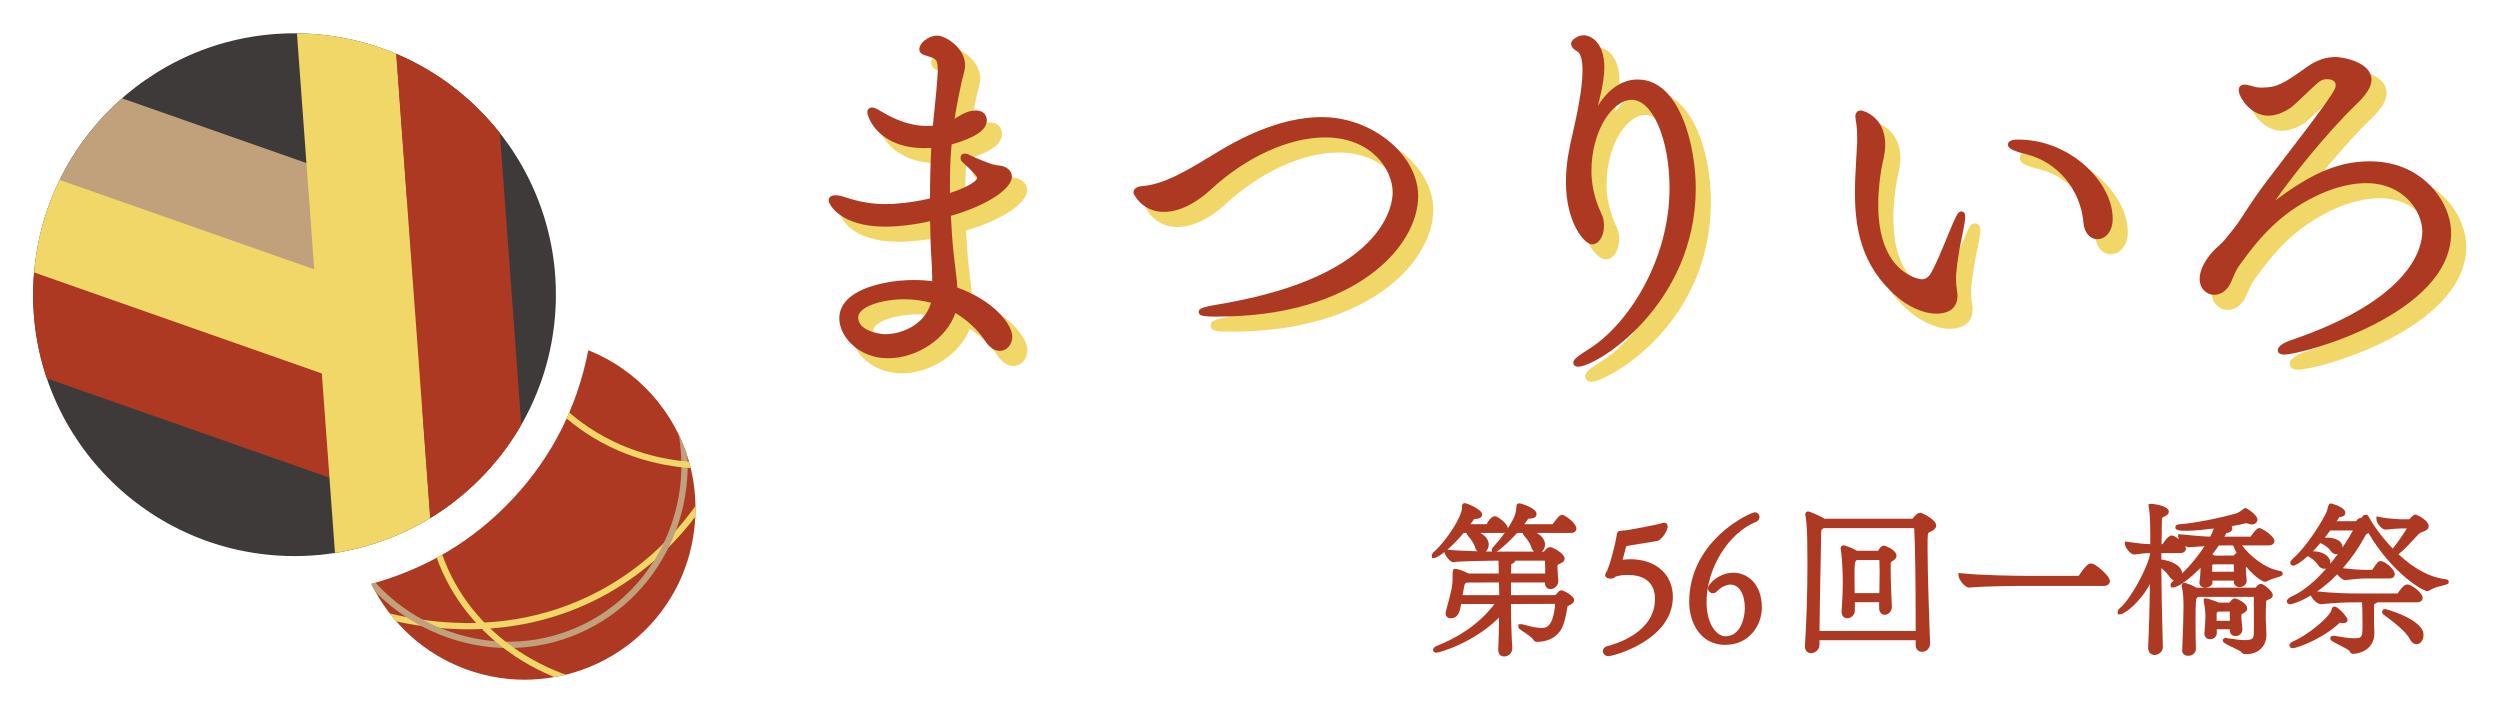 <?xml version="1.0" encoding="UTF-8" standalone="no"?>
<svg
   xmlns:dc="http://purl.org/dc/elements/1.1/"
   xmlns:cc="http://creativecommons.org/ns#"
   xmlns:rdf="http://www.w3.org/1999/02/22-rdf-syntax-ns#"
   xmlns:svg="http://www.w3.org/2000/svg"
   xmlns="http://www.w3.org/2000/svg"
   viewBox="0 0 855.087 243.829"
   height="243.829"
   width="855.087"
   xml:space="preserve"
   id="svg2"
   version="1.1"><defs
     id="defs6"><clipPath
       id="clipPath18"
       clipPathUnits="userSpaceOnUse"><path
         id="path16"
         d="M 0,182.872 H 641.315 V 0 H 0 Z" /></clipPath><clipPath
       id="clipPath166"
       clipPathUnits="userSpaceOnUse"><path
         id="path164"
         d="M 8.54,109.482 C 7.336,72.463 36.37,41.476 73.39,40.271 v 0 c 37.019,-1.204 68.006,27.83 69.211,64.85 v 0 c 1.205,37.02 -27.829,68.007 -64.85,69.211 v 0 c -0.743,0.024 -1.484,0.036 -2.222,0.036 v 0 C 39.5,174.368 9.72,145.759 8.54,109.482" /></clipPath><clipPath
       id="clipPath194"
       clipPathUnits="userSpaceOnUse"><path
         id="path192"
         d="M 131.705,55.078 C 121.677,44.296 109.5,37.027 95.278,33.103 v 0 c 5.439,-11.114 15.524,-19.871 28.446,-23.201 v 0 c 3.61,-0.931 7.23,-1.383 10.795,-1.398 v 0 c 2.44,0.01 4.957,0.219 7.545,0.654 v 0 c 2.602,0.438 5.132,1.107 7.566,1.986 v 0 c 8.194,2.984 15.415,8.378 20.593,15.549 v 0 c 4.743,6.583 7.715,14.589 8.165,23.385 v 0 c 0.267,5.223 -0.35,10.091 -1.63,14.546 v 0 c -3.677,12.568 -12.906,23.208 -25.577,28.342 v 0 c -0.075,0.028 -0.15,0.056 -0.225,0.084 v 0 C 148.111,78.582 141.752,65.879 131.705,55.078" /></clipPath></defs><g
     transform="matrix(1.333,0,0,-1.333,0,243.829)"
     id="g10"><g
       id="g12"><g
         clip-path="url(#clipPath18)"
         id="g14"><g
           transform="translate(235.534,103.473)"
           id="g20"><path
             id="path22"
             style="fill:#f0d768;fill-opacity:1;fill-rule:nonzero;stroke:none"
             d="m 0,0 c -5.581,0 -12.675,-1.798 -12.675,-5.486 0,-4.257 6.432,-5.109 7.757,-5.109 4.067,0 11.066,2.271 12.769,9.459 C 5.486,-0.474 2.838,0 0,0 m 7.945,4.256 c 0,2.081 -0.094,4.162 -0.283,6.716 -0.189,3.027 -0.189,6.053 -0.284,9.27 L 4.824,19.674 c -2.365,-0.473 -5.959,-1.04 -9.742,-1.04 -11.446,0 -13.716,5.676 -13.716,5.864 0,0.379 0.378,0.567 0.946,0.567 0.567,0 1.513,-0.188 2.27,-0.472 3.689,-1.23 6.905,-1.797 10.5,-1.797 2.553,0 6.715,0.283 12.296,1.607 0,4.919 0.095,9.838 0.378,14.473 -0.851,-0.095 -1.702,-0.095 -2.553,-0.095 -11.351,0 -13.905,7.473 -13.905,8.419 0,0.283 0.189,0.378 0.378,0.378 0.473,0 1.23,-0.473 1.892,-0.851 1.892,-1.135 6.621,-3.878 12.107,-3.878 0.662,0 1.419,0 2.081,0.094 H 8.04 c 0.095,1.041 1.324,12.202 1.324,14.945 0,3.594 -0.946,3.689 -3.027,4.446 l -0.662,0.189 c -0.757,0.189 -1.04,0.473 -1.04,0.852 0,0.945 1.797,2.648 3.783,2.648 1.703,0 6.338,-2.838 6.338,-6.716 0,-1.514 -0.662,-2.932 -1.041,-5.013 0,0 -0.472,-2.176 -0.472,-2.27 -0.568,-2.743 -1.041,-5.392 -1.419,-8.04 0.472,0.189 0.851,0.473 1.229,0.662 1.797,1.135 3.405,2.175 5.297,2.175 1.892,0 1.986,-1.324 1.986,-1.702 0,-1.798 -2.174,-3.689 -8.985,-5.581 -0.379,-3.689 -0.474,-7.283 -0.474,-10.973 V 25.35 c 5.392,1.608 8.609,3.5 8.609,5.013 0,0.568 -0.757,1.702 -4.162,4.729 -0.095,0.095 -0.095,0.189 -0.095,0.379 0,0.189 0,0.284 0.283,0.284 0.19,0 0.379,-0.095 0.663,-0.19 1.987,-0.946 5.959,-2.743 7.851,-2.837 1.607,-0.095 2.743,-0.947 2.743,-2.082 0,-2.27 -5.203,-6.526 -15.702,-9.459 0.189,-3.405 0.379,-6.81 0.757,-10.31 l 0.567,-4.823 c 0.19,-1.514 0.379,-2.933 0.379,-4.447 9.553,-3.215 14.094,-9.364 14.094,-12.012 0,-1.608 -1.041,-2.838 -2.365,-2.838 -0.946,0 -1.987,0.568 -3.027,2.081 -1.986,3.027 -5.014,5.959 -8.891,8.04 -1.609,-6.526 -9.176,-12.012 -16.837,-12.012 -7,0 -11.635,5.108 -11.635,9.458 0,6.716 11.256,8.987 18.256,8.987 1.891,0 3.783,-0.095 5.58,-0.474 z" /></g><g
           transform="translate(235.534,102.254)"
           id="g24"><path
             id="path26"
             style="fill:#f0d768;fill-opacity:1;fill-rule:nonzero;stroke:none"
             d="m 0,0 c -5.418,0 -11.456,-1.752 -11.456,-4.267 0,-3.172 5.521,-3.889 6.538,-3.889 3.112,0 9.208,1.576 11.248,7.375 C 4.159,-0.262 2.035,0 0,0 m -4.918,-10.595 c -1.896,0 -8.976,1.074 -8.976,6.328 0,4.92 8.309,6.705 13.894,6.705 2.629,0 5.381,-0.397 8.18,-1.181 L 9.307,0.942 9.038,-0.197 C 7.089,-8.421 -0.943,-10.595 -4.918,-10.595 M 2.365,3.311 c -6.587,0 -17.037,-2.109 -17.037,-7.768 0,-3.897 4.277,-8.239 10.416,-8.239 7.004,0 14.172,5.076 15.653,11.085 l 0.376,1.525 1.384,-0.743 c 3.776,-2.025 7.091,-5.025 9.335,-8.445 0.471,-0.686 1.217,-1.53 2.007,-1.53 0.642,0 1.146,0.711 1.146,1.618 0,1.819 -3.946,7.72 -13.264,10.857 l -0.83,0.28 v 0.876 c 0,1.353 -0.164,2.659 -0.338,4.042 l -0.6,5.085 C 10.23,15.497 10.037,18.975 9.85,22.339 l -0.055,0.978 0.944,0.264 c 11.165,3.119 14.811,7.222 14.811,8.285 0,0.378 -0.597,0.805 -1.596,0.864 -0.997,0.05 -2.506,0.477 -4.503,1.273 0.998,-1.145 1.254,-1.814 1.254,-2.42 0,-2.226 -3.189,-4.306 -9.479,-6.183 L 9.658,24.933 v 4.852 c 0,2.99 0.055,6.954 0.48,11.097 l 0.085,0.827 0.802,0.223 c 7.304,2.028 8.092,3.757 8.092,4.406 0,0.238 0,0.483 -0.767,0.483 -1.501,0 -2.909,-0.889 -4.538,-1.919 L 13.6,44.775 c -0.12,-0.06 -0.239,-0.132 -0.363,-0.206 -0.258,-0.154 -0.58,-0.346 -0.961,-0.498 l -1.957,-0.782 0.298,2.086 c 0.368,2.578 0.834,5.224 1.426,8.089 0.039,0.242 0.151,0.79 0.481,2.308 0.154,0.848 0.363,1.62 0.548,2.3 0.26,0.957 0.465,1.712 0.465,2.454 0,3.159 -4.049,5.497 -5.119,5.497 -1.005,0 -1.915,-0.651 -2.335,-1.13 l 1.043,-0.328 c 2.35,-0.836 3.457,-1.647 3.457,-5.458 0,-2.31 -0.828,-10.237 -1.182,-13.622 C 9.325,44.752 9.271,44.238 9.254,44.052 L 9.153,42.943 H 7.839 C 7.118,42.849 6.353,42.849 5.675,42.849 c -5.683,0 -10.559,2.755 -12.462,3.888 1.313,-2.188 4.696,-5.517 11.99,-5.517 0.84,0 1.634,0 2.419,0.087 l 1.44,0.16 -0.089,-1.446 C 8.72,35.886 8.597,31.176 8.597,25.623 V 24.659 L 7.659,24.437 c -5.713,-1.356 -9.993,-1.641 -12.577,-1.641 -3.67,0 -7.027,0.574 -10.885,1.859 -0.294,0.11 -0.603,0.199 -0.892,0.267 1.293,-1.468 4.512,-3.85 11.777,-3.85 3.651,0 7.184,0.553 9.503,1.016 l 3.968,0.884 0.044,-1.475 C 8.627,20.449 8.648,19.42 8.669,18.406 8.712,16.287 8.752,14.286 8.878,12.267 9.076,9.605 9.165,7.506 9.165,5.475 V 2.553 L 7.694,2.863 C 6.227,3.173 4.583,3.311 2.365,3.311 m -6.621,-18.445 c -7.576,0 -12.854,5.627 -12.854,10.677 0,8.073 12.739,10.206 19.475,10.206 1.702,0 3.104,-0.078 4.361,-0.248 0,1.961 -0.087,3.998 -0.28,6.6 -0.131,2.084 -0.172,4.11 -0.215,6.255 C 6.22,18.884 6.209,19.415 6.197,19.95 L 5.089,19.703 c -2.454,-0.491 -6.156,-1.069 -10.007,-1.069 -12.151,0 -14.936,6.155 -14.936,7.083 0,0.889 0.67,1.787 2.166,1.787 0.737,0 1.822,-0.221 2.699,-0.551 3.555,-1.184 6.675,-1.719 10.071,-1.719 2.312,0 6.065,0.243 11.078,1.359 0.012,4.591 0.111,8.604 0.301,12.199 -0.425,-0.011 -0.845,-0.011 -1.258,-0.011 -11.502,0 -15.124,7.512 -15.124,9.638 0,0.911 0.687,1.598 1.597,1.598 0.746,0 1.522,-0.449 2.272,-0.883 l 0.225,-0.13 c 1.55,-0.929 6.199,-3.717 11.502,-3.717 0.404,0 0.842,0 1.257,0.022 0.013,0.133 0.028,0.277 0.045,0.43 0.319,3.059 1.168,11.185 1.168,13.368 0,2.508 -0.209,2.582 -1.836,3.162 L 5.341,62.57 c -1.67,0.417 -1.925,1.448 -1.925,2.024 0,1.689 2.426,3.867 5.002,3.867 2.18,0 7.558,-3.162 7.558,-7.935 0,-1.067 -0.268,-2.051 -0.551,-3.093 -0.18,-0.664 -0.367,-1.352 -0.51,-2.138 -0.008,-0.04 -0.374,-1.718 -0.453,-2.147 l -0.025,-0.152 c -0.395,-1.907 -0.732,-3.713 -1.021,-5.466 1.548,0.948 3.086,1.73 4.934,1.73 2.366,0 3.206,-1.574 3.206,-2.922 0,-2.663 -2.807,-4.689 -9.072,-6.525 -0.341,-3.736 -0.387,-7.295 -0.387,-10.028 v -1.552 c 4.625,1.558 5.981,2.912 6.153,3.312 -0.138,0.292 -0.78,1.227 -3.736,3.855 -0.504,0.501 -0.504,1.014 -0.504,1.29 0,1.109 0.809,1.503 1.502,1.503 0.355,0 0.642,-0.105 0.872,-0.189 L 16.7,37.885 c 3.504,-1.669 6.196,-2.661 7.387,-2.72 2.301,-0.136 3.901,-1.493 3.901,-3.299 0,-3.417 -6.387,-7.621 -15.65,-10.362 0.17,-3.029 0.36,-6.144 0.698,-9.277 l 0.596,-5.055 c 0.148,-1.174 0.289,-2.297 0.339,-3.474 9.214,-3.356 14.112,-9.566 14.112,-12.884 0,-2.275 -1.575,-4.056 -3.584,-4.056 -1.485,0 -2.841,0.877 -4.031,2.608 -1.781,2.714 -4.294,5.125 -7.181,6.916 -2.449,-6.42 -9.955,-11.416 -17.543,-11.416" /></g><g
           transform="translate(315.844,99.027)"
           id="g28"><path
             id="path30"
             style="fill:#f0d768;fill-opacity:1;fill-rule:nonzero;stroke:none"
             d="m 0,0 c -2.933,0 -3.973,0.189 -3.973,0.379 0,0.283 2.175,0.757 3.784,1.04 43.889,7.188 45.97,26.296 45.97,29.606 0,6.244 -5.581,14.946 -18.161,14.946 -9.176,0 -20.242,-4.73 -29.796,-13.527 -4.067,-3.783 -8.135,-5.581 -11.54,-5.581 -5.107,0 -6.999,4.162 -6.999,4.162 0,0.379 0.378,0.757 1.608,0.852 6.621,0.473 14.188,5.675 20.431,9.364 8.135,4.824 17.026,8.324 25.445,8.324 12.864,0 23.93,-9.553 23.93,-19.485 C 50.699,17.499 34.809,0 0,0" /></g><g
           transform="translate(343.464,146.217)"
           id="g32"><path
             id="path34"
             style="fill:#f0d768;fill-opacity:1;fill-rule:nonzero;stroke:none"
             d="m 0,0 c 13.367,0 19.38,-9.453 19.38,-16.165 0,-3.661 -2.041,-21.511 -40.438,-29.588 29.54,2.006 42.918,17.457 42.918,28.643 0,9.56 -10.825,18.266 -22.712,18.266 -7.348,0 -15.699,-2.743 -24.822,-8.154 -0.907,-0.535 -1.84,-1.102 -2.794,-1.682 -5.729,-3.48 -12.222,-7.424 -18.173,-7.849 -0.01,-0.001 -0.021,-0.002 -0.031,-0.003 0.781,-1.022 2.445,-2.575 5.336,-2.575 3.263,0 7.067,1.866 10.71,5.254 C -21.204,-5.177 -9.757,0 0,0 m -27.62,-48.409 c -3.69,0 -5.192,0.144 -5.192,1.598 0,1.136 0.895,1.555 4.791,2.241 18.279,2.994 31.325,8.347 38.788,15.913 5.73,5.809 6.175,11.031 6.175,12.492 0,5.7 -5.256,13.727 -16.942,13.727 -9.161,0 -19.991,-4.937 -28.97,-13.205 -4.091,-3.805 -8.485,-5.903 -12.366,-5.903 -5.826,0 -8.018,4.678 -8.109,4.877 l -0.109,0.24 v 0.264 c 0,0.559 0.266,1.877 2.733,2.067 5.369,0.384 11.594,4.165 17.087,7.502 0.963,0.585 1.904,1.157 2.818,1.697 9.502,5.635 18.272,8.493 26.064,8.493 13.163,0 25.15,-9.868 25.15,-20.704 0,-12.996 -16.108,-31.299 -51.918,-31.299" /></g><g
           transform="translate(432.665,131.187)"
           id="g36"><path
             id="path38"
             style="fill:#f0d768;fill-opacity:1;fill-rule:nonzero;stroke:none"
             d="m 0,0 c 0,12.014 -4.067,23.458 -10.5,23.458 -5.58,0 -11.161,-8.418 -11.161,-19.106 0,-5.77 2.081,-10.027 2.743,-11.54 0.378,-0.757 0.473,-1.608 0.473,-2.459 0,-2.082 -0.946,-3.973 -2.271,-3.973 -1.324,0 -5.864,5.107 -5.864,15.134 0,2.743 0.284,5.581 0.851,8.324 0.568,3.216 3.406,13.62 3.406,20.336 0,2.838 -0.473,5.014 -1.892,5.676 -0.567,0.283 -1.041,0.756 -1.041,1.23 0,0.378 1.324,1.324 2.365,1.324 1.135,0 4.54,-1.135 4.54,-7.473 0,-0.946 -0.094,-2.081 -0.284,-3.31 -0.567,-4.163 -2.931,-12.108 -3.405,-14.567 -0.094,-0.662 -0.189,-1.135 -0.189,-1.325 0,-0.189 0,-0.284 0.095,-0.284 0.094,0 0.283,0.474 0.568,1.703 2.364,9.176 7.472,13.905 12.58,13.905 9.648,0 14.093,-15.229 14.093,-27.053 0,-30.362 -25.633,-45.024 -29.417,-45.024 -0.189,0 -0.378,0.095 -0.378,0.19 0,0.378 1.041,1.229 3.31,2.648 C -10.5,-35.565 0,-18.634 0,0" /></g><g
           transform="translate(409.002,168.124)"
           id="g40"><path
             id="path42"
             style="fill:#f0d768;fill-opacity:1;fill-rule:nonzero;stroke:none"
             d="m 0,0 c 2.291,-1.074 2.559,-4.374 2.559,-6.763 0,-5.211 -1.618,-12.378 -2.688,-17.12 -0.323,-1.433 -0.602,-2.671 -0.736,-3.428 -0.555,-2.686 -0.833,-5.403 -0.833,-8.112 0,-8.82 3.634,-13.365 4.716,-13.901 0.345,0.129 0.981,1.141 0.981,2.74 0,0.847 -0.106,1.437 -0.345,1.914 l -0.172,0.385 c -0.807,1.811 -2.699,6.053 -2.699,11.7 0,2.028 0.202,4.009 0.576,5.89 -0.357,0.056 -1.143,0.313 -1.143,1.487 0,0.151 0.036,0.44 0.099,0.838 0.031,0.188 0.066,0.409 0.101,0.658 0.189,0.989 0.616,2.63 1.111,4.53 0.866,3.319 1.942,7.449 2.293,10.03 0.18,1.168 0.274,2.248 0.274,3.146 0,5.13 -2.398,6.254 -3.322,6.254 C 0.554,0.248 0.257,0.136 0,0 m 13.163,-12.259 c 7.612,0 11.719,-12.715 11.719,-24.678 0,-15.654 -7.044,-29.635 -15.441,-38.016 8.155,6.676 18.111,19.206 18.111,38.016 0,10.727 -3.995,25.833 -12.875,25.833 -2.137,0 -4.162,-0.92 -5.942,-2.607 1.39,0.933 2.887,1.452 4.428,1.452 M -0.646,-83.18 c -0.897,0 -1.598,0.618 -1.598,1.409 0,0.867 0.56,1.604 3.883,3.682 10.092,6.142 20.805,22.647 20.805,41.152 0,12.263 -4.164,22.239 -9.281,22.239 -4.693,0 -9.942,-7.65 -9.942,-17.887 0,-5.128 1.744,-9.038 2.488,-10.707 l 0.153,-0.345 c 0.513,-1.023 0.575,-2.175 0.575,-2.947 0,-2.96 -1.5,-5.192 -3.49,-5.192 -2.497,0 -7.083,6.208 -7.083,16.353 0,2.874 0.295,5.758 0.876,8.571 0.138,0.779 0.409,1.982 0.753,3.506 1.046,4.637 2.628,11.644 2.628,16.583 0,3.625 -0.831,4.404 -1.188,4.571 -1.104,0.551 -1.745,1.419 -1.745,2.335 0,1.354 2.234,2.543 3.584,2.543 1.993,0 5.759,-1.817 5.759,-8.692 0,-1.02 -0.102,-2.229 -0.298,-3.496 -0.165,-1.209 -0.474,-2.718 -0.846,-4.32 2.56,3.302 5.785,5.157 9.29,5.157 9.946,0 15.312,-14.566 15.312,-28.272 0,-32.03 -26.939,-46.243 -30.635,-46.243" /></g><g
           transform="translate(538.891,122.296)"
           id="g44"><path
             id="path46"
             style="fill:#f0d768;fill-opacity:1;fill-rule:nonzero;stroke:none"
             d="m 0,0 c -0.756,8.797 -6.904,16.269 -15.229,18.35 -2.837,0.662 -4.162,1.324 -4.162,1.703 0,0.283 0.662,0.472 1.798,0.472 12.864,0 23.458,-10.499 23.458,-19.485 0,-2.933 -1.608,-4.445 -3.122,-4.445 C 1.419,-3.405 0.189,-2.271 0,0 m -33.957,-18.823 c 0,-1.041 -0.284,-3.69 -4.635,-3.69 -3.31,0 -7.095,1.987 -9.459,4.068 -8.797,7.472 -10.594,16.552 -10.594,26.39 0,3.595 0.284,7.284 0.473,10.973 0.095,0.945 0.095,1.892 0.095,2.742 0,1.798 -0.095,3.311 -0.379,4.825 0,0.284 -0.095,0.473 -0.095,0.662 0,0.567 0.19,0.851 0.569,0.851 0.188,0 5.485,-1.324 5.485,-7.945 0,-1.135 -0.189,-2.271 -0.378,-3.216 -0.757,-3.217 -1.419,-7.662 -1.419,-12.297 0,-17.783 10.689,-19.864 11.918,-19.864 1.514,0 2.46,0.851 3.122,1.986 1.892,3.312 4.067,9.176 5.675,12.864 0.851,1.893 1.229,2.555 1.419,2.555 0.189,0 0.189,-0.189 0.189,-0.568 0,-0.756 -0.284,-2.175 -0.379,-2.649 -0.378,-2.364 -1.512,-6.526 -1.986,-12.39 v -1.041 c 0,-1.703 0.284,-2.744 0.379,-3.973 z" /></g><g
           transform="translate(526.565,140.989)"
           id="g48"><path
             id="path50"
             style="fill:#f0d768;fill-opacity:1;fill-rule:nonzero;stroke:none"
             d="m 0,0 c 7.503,-2.976 12.814,-10.136 13.541,-18.588 v -0.003 c 0.116,-1.39 0.716,-2.288 1.528,-2.288 0.923,0 1.904,1.13 1.904,3.226 C 16.973,-10.599 9.761,-2.295 0,0 m 15.069,-23.317 c -1.782,0 -3.697,1.398 -3.958,4.522 -0.719,8.369 -6.469,15.309 -14.309,17.269 -4.692,1.094 -5.085,2.064 -5.085,2.886 0,1.122 1.014,1.692 3.016,1.692 6.304,0 12.469,-2.372 17.359,-6.677 4.583,-4.036 7.318,-9.279 7.318,-14.028 0,-3.679 -2.236,-5.664 -4.341,-5.664 M -44.878,7.72 c 0.238,-1.387 0.346,-2.868 0.346,-4.753 0,-0.87 0,-1.858 -0.101,-2.863 -0.043,-0.875 -0.097,-1.809 -0.151,-2.742 -0.154,-2.683 -0.316,-5.458 -0.316,-8.11 0,-8.739 1.232,-17.873 10.164,-25.461 2.145,-1.887 5.646,-3.777 8.67,-3.777 3.062,0 3.416,1.409 3.416,2.47 v 0.283 c -0.029,0.328 -0.086,0.726 -0.144,1.139 -0.11,0.781 -0.235,1.666 -0.235,2.834 v 1.041 c 0.239,2.987 0.634,5.501 1.022,7.579 -1.184,-2.874 -2.471,-5.91 -3.662,-7.995 -1.009,-1.729 -2.413,-2.601 -4.181,-2.601 -2.775,0 -13.137,3.578 -13.137,21.083 0,5.575 0.91,10.273 1.452,12.576 0.156,0.784 0.345,1.865 0.345,2.937 0,3.978 -2.178,5.69 -3.488,6.36 m 18.612,-50.145 c -3.91,0 -7.973,2.355 -10.264,4.372 -9.698,8.237 -11.007,18.427 -11.007,27.305 0,2.723 0.162,5.533 0.319,8.251 0.053,0.927 0.107,1.856 0.155,2.785 0.093,0.943 0.093,1.866 0.093,2.679 0,1.888 -0.107,3.263 -0.358,4.6 l -0.021,0.225 c 0,0.02 -0.012,0.077 -0.025,0.13 -0.029,0.132 -0.069,0.311 -0.069,0.532 0,1.43 0.897,2.07 1.787,2.07 0.836,0 6.704,-1.82 6.704,-9.164 0,-1.286 -0.214,-2.522 -0.402,-3.456 -0.889,-3.784 -1.395,-8.165 -1.395,-12.057 0,-17.452 10.593,-18.644 10.7,-18.645 0.884,0 1.503,0.413 2.069,1.381 1.283,2.247 2.745,5.815 4.034,8.963 0.561,1.369 1.093,2.669 1.576,3.774 1.099,2.446 1.529,3.287 2.536,3.287 0.424,0 1.408,-0.174 1.408,-1.787 0,-0.784 -0.228,-2.022 -0.401,-2.884 -0.1,-0.627 -0.266,-1.438 -0.461,-2.389 -0.494,-2.405 -1.17,-5.7 -1.507,-9.864 l 0.004,-0.943 c 0,-0.997 0.107,-1.758 0.212,-2.494 0.065,-0.464 0.127,-0.912 0.164,-1.385 l 0.003,-0.377 c 0,-3.074 -2.189,-4.909 -5.854,-4.909" /></g><g
           transform="translate(584.676,125.04)"
           id="g52"><path
             id="path54"
             style="fill:#f0d768;fill-opacity:1;fill-rule:nonzero;stroke:none"
             d="m 0,0 c 0.189,0 0.567,0.378 0.852,0.662 9.174,6.904 16.458,11.539 26.011,11.539 13.054,0 20.053,-10.026 20.053,-17.593 0,-19.769 -36.512,-30.362 -41.997,-30.362 -0.568,0 -0.852,0.094 -0.852,0.283 0,0.473 1.135,1.23 2.744,1.797 31.025,10.499 34.335,23.836 34.335,28.66 0,5.202 -4.634,13.243 -15.229,13.243 -4.73,0 -9.647,-1.608 -13.432,-3.5 C 3.216,0.188 -2.176,-6.054 -7.283,-13.243 c -1.23,-1.702 -1.514,-3.027 -2.365,-4.73 -0.851,-1.702 -2.175,-2.459 -3.406,-2.459 -1.512,0 -2.931,1.23 -2.931,3.311 0,1.797 1.04,4.257 3.688,7 0.662,0.662 1.798,1.513 2.46,2.364 1.135,1.419 2.742,3.216 4.351,5.676 2.175,3.405 4.634,7.094 7.378,10.594 16.742,21.755 17.026,22.607 17.026,24.025 0,0.473 -0.095,2.365 -3.122,2.365 -1.04,0 -1.986,-0.378 -2.932,-1.23 C 11.161,32.16 6.905,27.998 6.243,27.525 4.162,26.106 2.364,25.539 0.757,25.539 c -3.878,0 -6.716,4.162 -6.716,5.77 0,0.473 0.283,0.567 0.662,0.567 0.473,0 1.23,-0.189 1.892,-0.378 0.757,-0.284 1.608,-0.378 2.553,-0.378 4.163,0 6.054,1.134 12.108,5.485 2.27,1.609 4.54,2.365 6.81,2.365 1.609,0 8.419,-1.229 8.419,-5.013 0,-1.797 -1.703,-3.878 -3.594,-5.675 C 12.675,18.444 0,1.513 0,0.094 Z" /></g><g
           transform="translate(610.593,134.487)"
           id="g56"><path
             id="path58"
             style="fill:#f0d768;fill-opacity:1;fill-rule:nonzero;stroke:none"
             d="m 0,0 c 11.221,0 16.448,-8.629 16.448,-14.461 0,-5.026 -2.983,-17.279 -29.158,-27.621 12.092,3.753 32.49,13.003 32.49,27.243 0,10.683 -10.938,16.373 -18.834,16.373 -9.488,0 -16.736,-4.868 -25.211,-11.242 -0.481,-0.482 -0.986,-0.959 -1.652,-0.959 h -1.219 v 1.313 c 0,2.295 13.907,20.056 23.264,29.066 2.804,2.664 3.222,4.149 3.222,4.797 0,2.618 -5.724,3.794 -7.201,3.794 -2.075,0 -4.072,-0.7 -6.105,-2.14 -5.901,-4.242 -8.181,-5.71 -12.813,-5.71 -1.206,0 -2.153,0.145 -2.982,0.456 -0.263,0.073 -0.482,0.13 -0.666,0.173 0.672,-1.403 2.694,-3.772 5.257,-3.772 1.477,0 3.048,0.581 4.8,1.774 0.287,0.209 1.966,1.803 3.194,2.966 1.241,1.178 2.525,2.396 3.304,3.087 1.146,1.032 2.372,1.537 3.741,1.537 3.201,0 4.341,-1.851 4.341,-3.584 0,-1.825 0,-2.315 -17.28,-24.769 -2.896,-3.695 -5.43,-7.555 -7.316,-10.506 -1.287,-1.969 -2.567,-3.52 -3.597,-4.766 -0.297,-0.36 -0.575,-0.697 -0.829,-1.015 -0.489,-0.629 -1.17,-1.227 -1.77,-1.755 -0.289,-0.254 -0.562,-0.492 -0.78,-0.71 -2.112,-2.187 -3.332,-4.43 -3.332,-6.138 0,-1.437 0.888,-2.091 1.713,-2.091 0.905,0 1.748,0.65 2.315,1.785 0.278,0.555 0.492,1.069 0.701,1.569 0.43,1.03 0.875,2.095 1.767,3.329 5.522,7.774 11.078,13.875 20.22,18.353 C -11.267,-2.273 -5.847,0 0,0 m -20.998,-46.421 c -1.921,0 -2.07,1.15 -2.07,1.502 0,1.399 1.933,2.375 3.556,2.947 31.106,10.527 33.523,23.718 33.523,27.511 0,4.848 -4.453,12.023 -14.011,12.023 -5.346,0 -10.368,-2.112 -12.887,-3.371 -8.689,-4.256 -14.007,-10.109 -19.319,-17.588 -0.732,-1.014 -1.088,-1.864 -1.5,-2.849 -0.229,-0.548 -0.465,-1.11 -0.769,-1.72 -0.98,-1.961 -2.661,-3.133 -4.496,-3.133 -2.011,0 -4.15,1.588 -4.15,4.53 0,2.368 1.431,5.155 4.03,7.847 0.265,0.265 0.577,0.541 0.909,0.832 0.52,0.457 1.108,0.974 1.465,1.434 0.273,0.34 0.559,0.687 0.864,1.057 0.991,1.2 2.223,2.693 3.429,4.537 1.908,2.987 4.486,6.91 7.439,10.679 15.321,19.909 16.767,22.195 16.767,23.273 0,0.314 0,1.146 -1.903,1.146 -0.76,0 -1.412,-0.282 -2.115,-0.916 -0.755,-0.671 -2.025,-1.875 -3.252,-3.039 -2.116,-2.006 -3.084,-2.915 -3.477,-3.196 -2.192,-1.494 -4.212,-2.213 -6.195,-2.213 -4.505,0 -7.935,4.658 -7.935,6.989 0,0.824 0.492,1.786 1.881,1.786 0.511,0 1.197,-0.13 2.227,-0.424 0.639,-0.237 1.315,-0.332 2.218,-0.332 3.731,0 5.374,0.929 11.396,5.256 2.433,1.724 4.961,2.595 7.522,2.595 1.498,0 9.638,-1.15 9.638,-6.233 0,-1.872 -1.3,-4.018 -3.974,-6.559 -7.031,-6.771 -15.006,-16.687 -19.338,-22.629 7.019,4.955 13.941,8.652 22.471,8.652 7.933,0 12.966,-3.44 15.792,-6.326 3.432,-3.502 5.48,-8.17 5.48,-12.486 0,-11.119 -10.656,-19.013 -19.597,-23.676 -9.95,-5.191 -20.665,-7.906 -23.619,-7.906" /></g><g
           transform="translate(232.063,106.942)"
           id="g60"><path
             id="path62"
             style="fill:#ae3923;fill-opacity:1;fill-rule:nonzero;stroke:none"
             d="m 0,0 c -5.581,0 -12.675,-1.798 -12.675,-5.486 0,-4.257 6.432,-5.109 7.757,-5.109 4.067,0 11.066,2.271 12.769,9.459 C 5.486,-0.474 2.838,0 0,0 m 7.945,4.256 c 0,2.081 -0.094,4.162 -0.283,6.716 -0.189,3.027 -0.189,6.053 -0.284,9.27 L 4.824,19.674 c -2.365,-0.473 -5.959,-1.04 -9.742,-1.04 -11.446,0 -13.716,5.676 -13.716,5.864 0,0.379 0.378,0.567 0.946,0.567 0.567,0 1.513,-0.188 2.27,-0.472 3.689,-1.23 6.905,-1.797 10.5,-1.797 2.553,0 6.715,0.283 12.296,1.607 0,4.919 0.095,9.838 0.378,14.473 -0.851,-0.095 -1.702,-0.095 -2.553,-0.095 -11.351,0 -13.905,7.473 -13.905,8.419 0,0.283 0.189,0.378 0.378,0.378 0.473,0 1.23,-0.473 1.892,-0.851 1.892,-1.135 6.621,-3.878 12.107,-3.878 0.662,0 1.419,0 2.081,0.094 H 8.04 c 0.095,1.041 1.324,12.202 1.324,14.945 0,3.594 -0.946,3.689 -3.027,4.446 l -0.662,0.189 c -0.757,0.189 -1.04,0.473 -1.04,0.852 0,0.945 1.797,2.648 3.783,2.648 1.703,0 6.338,-2.838 6.338,-6.716 0,-1.514 -0.662,-2.932 -1.041,-5.013 0,0 -0.472,-2.176 -0.472,-2.27 -0.568,-2.743 -1.041,-5.392 -1.419,-8.04 0.473,0.189 0.851,0.473 1.229,0.662 1.797,1.135 3.405,2.175 5.297,2.175 1.892,0 1.986,-1.324 1.986,-1.702 0,-1.798 -2.174,-3.689 -8.985,-5.581 -0.379,-3.689 -0.473,-7.283 -0.473,-10.973 V 25.35 c 5.391,1.608 8.608,3.5 8.608,5.013 0,0.568 -0.757,1.702 -4.162,4.729 -0.095,0.095 -0.095,0.189 -0.095,0.379 0,0.189 0,0.284 0.283,0.284 0.19,0 0.379,-0.095 0.663,-0.19 1.987,-0.946 5.959,-2.743 7.851,-2.837 1.607,-0.095 2.743,-0.947 2.743,-2.082 0,-2.27 -5.203,-6.526 -15.702,-9.459 0.189,-3.405 0.378,-6.81 0.757,-10.31 l 0.567,-4.823 c 0.19,-1.514 0.379,-2.933 0.379,-4.447 9.553,-3.215 14.094,-9.364 14.094,-12.012 0,-1.608 -1.041,-2.838 -2.365,-2.838 -0.946,0 -1.987,0.568 -3.027,2.081 -1.986,3.027 -5.014,5.959 -8.891,8.04 -1.609,-6.526 -9.176,-12.013 -16.837,-12.013 -7,0 -11.635,5.109 -11.635,9.459 0,6.716 11.256,8.987 18.256,8.987 1.891,0 3.783,-0.095 5.58,-0.474 z" /></g><g
           transform="translate(232.063,106.129)"
           id="g64"><path
             id="path66"
             style="fill:#ae3923;fill-opacity:1;fill-rule:nonzero;stroke:none"
             d="m 0,0 c -5.729,0 -11.862,-1.878 -11.862,-4.673 0,-3.549 5.801,-4.296 6.944,-4.296 3.292,0 9.812,1.71 11.771,8.072 C 4.503,-0.302 2.201,0 0,0 m -4.918,-10.595 c -1.701,0 -8.57,1.054 -8.57,5.922 0,4.621 8.067,6.299 13.488,6.299 2.592,0 5.307,-0.393 8.07,-1.166 L 8.822,0.25 8.642,-0.51 C 6.752,-8.487 -1.054,-10.595 -4.918,-10.595 M 2.365,3.311 c -6.744,0 -17.443,-2.219 -17.443,-8.174 0,-4.089 4.444,-8.646 10.822,-8.646 7.176,0 14.525,5.218 16.048,11.394 l 0.25,1.017 0.923,-0.495 c 3.717,-1.994 6.979,-4.946 9.187,-8.31 0.532,-0.774 1.381,-1.714 2.347,-1.714 0.87,0 1.552,0.889 1.552,2.025 0,1.967 -3.896,7.996 -13.541,11.242 L 11.957,1.836 V 2.42 c 0,1.382 -0.166,2.703 -0.342,4.102 l -0.598,5.073 c -0.381,3.519 -0.574,6.984 -0.76,10.333 l -0.036,0.653 0.627,0.202 c 10.677,2.983 15.108,7.123 15.108,8.676 0,0.668 -0.831,1.203 -1.978,1.27 -1.446,0.073 -3.912,1.006 -6.196,2.016 2.054,-1.985 2.517,-2.864 2.517,-3.569 0,-2.522 -4.997,-4.542 -9.189,-5.792 l -1.045,-0.312 v 4.306 c 0,2.983 0.054,6.935 0.477,11.056 l 0.057,0.552 0.534,0.148 c 6.935,1.926 8.39,3.672 8.39,4.798 0,0.414 -0.133,0.889 -1.173,0.889 -1.619,0 -3.072,-0.918 -4.755,-1.981 l -0.108,-0.068 c -0.198,-0.104 -0.326,-0.181 -0.459,-0.26 -0.258,-0.155 -0.552,-0.33 -0.903,-0.47 l -1.305,-0.521 0.199,1.391 c 0.37,2.588 0.836,5.229 1.424,8.074 0.032,0.202 0.136,0.717 0.478,2.293 0.153,0.845 0.361,1.608 0.543,2.281 0.258,0.946 0.479,1.764 0.479,2.56 0,3.387 -4.23,5.903 -5.525,5.903 -1.493,0 -2.796,-1.239 -2.955,-1.755 0.066,-0.036 0.191,-0.089 0.41,-0.143 L 6.99,63.776 C 9.084,63.031 10.177,62.467 10.177,58.701 10.177,56.412 9.35,48.5 8.997,45.121 8.92,44.385 8.867,43.87 8.85,43.683 L 8.782,42.943 H 7.812 C 7.109,42.849 6.349,42.849 5.675,42.849 c -5.866,0 -10.878,3.006 -12.525,3.994 l -0.22,0.126 c -0.157,0.091 -0.371,0.215 -0.583,0.328 0.758,-1.894 3.649,-6.89 12.856,-6.89 0.852,0 1.657,0 2.464,0.09 L 8.626,40.604 8.567,39.639 C 8.314,35.496 8.191,30.778 8.191,25.216 V 24.574 L 7.565,24.425 C 1.89,23.079 -2.356,22.796 -4.918,22.796 c -3.624,0 -6.942,0.567 -10.757,1.839 -0.717,0.268 -1.507,0.415 -1.944,0.429 0.766,-1.267 3.714,-4.804 12.701,-4.804 3.685,0 7.245,0.556 9.583,1.024 L 8.162,22.062 8.19,21.079 C 8.221,20.032 8.242,19.005 8.263,17.992 8.306,15.868 8.346,13.862 8.473,11.835 8.67,9.179 8.758,7.09 8.758,5.069 V 2.648 L 7.778,2.854 C 6.282,3.17 4.612,3.311 2.365,3.311 m -6.621,-18.446 c -7.336,0 -12.448,5.414 -12.448,10.272 0,3.331 2.43,6.018 7.026,7.771 3.33,1.27 7.832,2.029 12.043,2.029 1.896,0 3.411,-0.098 4.767,-0.312 v 0.444 c 0,1.979 -0.086,4.032 -0.281,6.656 -0.129,2.07 -0.17,4.092 -0.214,6.233 -0.013,0.69 -0.028,1.386 -0.045,2.09 L 5.001,19.693 C 2.574,19.208 -1.1,18.634 -4.918,18.634 c -11.644,0 -14.529,5.845 -14.529,6.677 0,0.637 0.461,1.38 1.759,1.38 0.682,0 1.733,-0.215 2.556,-0.524 3.613,-1.204 6.772,-1.745 10.214,-1.745 2.381,0 6.275,0.254 11.484,1.44 0.008,4.909 0.115,9.162 0.325,12.946 -0.571,-0.027 -1.136,-0.027 -1.688,-0.027 -11.974,0 -14.718,8.021 -14.718,9.232 0,0.69 0.501,1.191 1.191,1.191 0.637,0 1.332,-0.402 2.068,-0.828 l 0.227,-0.131 c 1.567,-0.939 6.288,-3.77 11.704,-3.77 0.522,0 1.101,0 1.625,0.047 0.023,0.217 0.05,0.476 0.08,0.768 0.351,3.354 1.171,11.207 1.171,13.411 0,2.794 -0.404,2.938 -2.106,3.544 l -0.993,0.309 c -1.343,0.336 -1.63,1.074 -1.63,1.634 0,1.479 2.273,3.461 4.596,3.461 2.133,0 7.151,-3.179 7.151,-7.529 0,-1.013 -0.26,-1.972 -0.536,-2.987 -0.183,-0.673 -0.372,-1.368 -0.518,-2.172 -0.214,-0.987 -0.443,-2.07 -0.466,-2.219 -0.469,-2.281 -0.855,-4.39 -1.177,-6.436 1.764,1.113 3.445,2.141 5.478,2.141 2.066,0 2.799,-1.355 2.799,-2.515 0,-2.456 -2.877,-4.436 -9.044,-6.212 -0.366,-3.85 -0.414,-7.531 -0.414,-10.342 v -2.112 c 5.064,1.636 6.982,3.243 6.982,3.91 -0.026,0.169 -0.385,1.007 -3.889,4.121 -0.368,0.366 -0.368,0.74 -0.368,0.987 0,1.018 0.839,1.097 1.096,1.097 0.283,0 0.511,-0.084 0.733,-0.165 l 0.187,-0.067 c 3.644,-1.729 6.393,-2.734 7.634,-2.797 2.073,-0.122 3.516,-1.311 3.516,-2.893 0,-2.771 -5.378,-7.079 -15.667,-10.062 0.175,-3.151 0.366,-6.373 0.717,-9.62 l 0.596,-5.052 c 0.158,-1.26 0.309,-2.458 0.346,-3.723 9.206,-3.268 14.103,-9.365 14.103,-12.594 0,-2.047 -1.396,-3.651 -3.178,-3.651 -1.343,0 -2.586,0.819 -3.697,2.433 -1.895,2.889 -4.613,5.445 -7.729,7.29 -2.197,-6.491 -9.72,-11.615 -17.329,-11.615" /></g><g
           transform="translate(312.373,102.496)"
           id="g68"><path
             id="path70"
             style="fill:#ae3923;fill-opacity:1;fill-rule:nonzero;stroke:none"
             d="m 0,0 c -2.933,0 -3.973,0.189 -3.973,0.379 0,0.283 2.175,0.757 3.784,1.04 43.889,7.188 45.97,26.296 45.97,29.606 0,6.244 -5.581,14.946 -18.161,14.946 -9.176,0 -20.242,-4.73 -29.796,-13.527 -4.067,-3.783 -8.135,-5.581 -11.54,-5.581 -5.107,0 -6.999,4.162 -6.999,4.162 0,0.379 0.378,0.757 1.608,0.852 6.621,0.473 14.188,5.675 20.431,9.364 8.135,4.824 17.026,8.324 25.445,8.324 12.864,0 23.93,-9.553 23.93,-19.485 C 50.699,17.499 34.809,0 0,0" /></g><g
           transform="translate(339.993,149.279)"
           id="g72"><path
             id="path74"
             style="fill:#ae3923;fill-opacity:1;fill-rule:nonzero;stroke:none"
             d="m 0,0 c 13.087,0 18.974,-9.215 18.974,-15.758 0,-3.767 -2.211,-22.784 -45.446,-30.206 33.607,0.375 48.739,17.243 48.739,29.26 0,9.773 -11.02,18.672 -23.119,18.672 -7.421,0 -15.843,-2.762 -25.029,-8.21 -0.908,-0.536 -1.843,-1.104 -2.798,-1.684 -5.689,-3.456 -12.138,-7.374 -17.99,-7.791 -0.337,-0.026 -0.558,-0.074 -0.698,-0.117 0.596,-0.965 2.399,-3.273 6.031,-3.273 3.366,0 7.268,1.904 10.986,5.363 C -21.002,-5.137 -9.657,0 0,0 m -27.62,-47.597 c -4.126,0 -4.786,0.284 -4.786,1.192 0,0.675 0.207,1.092 4.455,1.841 18.361,3.007 31.482,8.399 39.007,16.027 5.839,5.92 6.293,11.278 6.293,12.779 0,5.868 -5.383,14.132 -17.349,14.132 -9.26,0 -20.193,-4.976 -29.246,-13.311 -4.017,-3.737 -8.312,-5.796 -12.09,-5.796 -5.567,0 -7.653,4.449 -7.739,4.638 l -0.073,0.16 v 0.177 c 0,0.552 0.307,1.504 2.358,1.662 5.465,0.39 11.735,4.199 17.267,7.559 0.961,0.584 1.901,1.155 2.814,1.694 9.439,5.598 18.14,8.437 25.857,8.437 12.951,0 24.744,-9.675 24.744,-20.298 0,-12.827 -15.982,-30.893 -51.512,-30.893" /></g><g
           transform="translate(429.195,134.656)"
           id="g76"><path
             id="path78"
             style="fill:#ae3923;fill-opacity:1;fill-rule:nonzero;stroke:none"
             d="m 0,0 c 0,12.014 -4.067,23.458 -10.5,23.458 -5.58,0 -11.161,-8.418 -11.161,-19.106 0,-5.77 2.081,-10.027 2.743,-11.54 0.378,-0.757 0.473,-1.608 0.473,-2.459 0,-2.082 -0.946,-3.973 -2.271,-3.973 -1.324,0 -5.864,5.107 -5.864,15.134 0,2.743 0.284,5.581 0.851,8.324 0.568,3.216 3.406,13.62 3.406,20.336 0,2.838 -0.473,5.014 -1.892,5.676 -0.567,0.283 -1.041,0.756 -1.041,1.23 0,0.378 1.324,1.324 2.365,1.324 1.135,0 4.54,-1.135 4.54,-7.473 0,-0.946 -0.094,-2.081 -0.284,-3.31 -0.567,-4.163 -2.931,-12.108 -3.405,-14.567 -0.094,-0.662 -0.189,-1.135 -0.189,-1.325 0,-0.189 0,-0.284 0.095,-0.284 0.094,0 0.283,0.474 0.568,1.703 2.364,9.176 7.472,13.905 12.58,13.905 9.648,0 14.093,-15.229 14.093,-27.053 0,-30.362 -25.633,-45.024 -29.417,-45.024 -0.189,0 -0.378,0.095 -0.378,0.19 0,0.378 1.041,1.229 3.31,2.647 C -10.5,-35.565 0,-18.634 0,0" /></g><g
           transform="translate(404.828,171.616)"
           id="g80"><path
             id="path82"
             style="fill:#ae3923;fill-opacity:1;fill-rule:nonzero;stroke:none"
             d="m 0,0 c 0.091,-0.107 0.263,-0.257 0.515,-0.383 2.096,-0.978 2.34,-4.123 2.34,-6.403 0,-5.166 -1.611,-12.305 -2.676,-17.03 -0.339,-1.498 -0.606,-2.681 -0.741,-3.447 -0.558,-2.701 -0.839,-5.447 -0.839,-8.183 0,-9.664 4.222,-14.147 5.086,-14.324 0.639,0.003 1.423,1.383 1.423,3.163 0,0.913 -0.119,1.56 -0.387,2.095 l -0.164,0.369 c -0.797,1.788 -2.664,5.975 -2.664,11.535 0,2.192 0.238,4.33 0.673,6.341 -0.098,-0.04 -0.209,-0.061 -0.334,-0.061 -0.212,0 -0.907,0.079 -0.907,1.098 0,0.139 0.036,0.406 0.095,0.773 0.03,0.19 0.066,0.414 0.101,0.665 0.184,0.957 0.61,2.593 1.103,4.486 0.867,3.329 1.947,7.471 2.302,10.077 0.181,1.18 0.277,2.282 0.277,3.2 0,5.464 -2.69,6.66 -3.727,6.66 C 0.968,0.631 0.304,0.257 0,0 m 13.866,-12.688 c 7.348,0 11.313,-12.506 11.313,-24.272 0,-19.453 -10.95,-36.296 -21.768,-42.881 -0.256,-0.159 -0.489,-0.308 -0.703,-0.447 7.411,3.518 25.953,17.605 25.953,43.328 0,10.896 -4.121,26.24 -13.281,26.24 -3.89,0 -7.414,-2.893 -9.819,-7.828 2.189,3.583 5.151,5.86 8.305,5.86 M 0.057,-82.796 c -0.668,0 -1.192,0.44 -1.192,1.002 0,0.583 0.272,1.198 3.693,3.336 10.182,6.199 20.996,22.845 20.996,41.498 0,12.487 -4.346,22.646 -9.688,22.646 -4.885,0 -10.348,-7.824 -10.348,-18.294 0,-5.215 1.768,-9.18 2.523,-10.873 l 0.152,-0.342 c 0.483,-0.965 0.54,-2.053 0.54,-2.784 0,-2.728 -1.325,-4.786 -3.083,-4.786 -1.937,0 -6.676,5.588 -6.676,15.947 0,2.846 0.292,5.703 0.868,8.488 0.137,0.782 0.408,1.981 0.751,3.5 1.05,4.654 2.637,11.687 2.637,16.672 0,3.534 -0.773,4.636 -1.422,4.939 -0.741,0.37 -1.51,1.073 -1.51,1.967 0,1.011 1.893,2.137 3.178,2.137 1.851,0 5.352,-1.732 5.352,-8.286 0,-1 -0.101,-2.187 -0.293,-3.434 -0.235,-1.722 -0.767,-4.062 -1.351,-6.408 2.642,4.305 6.238,6.777 10.196,6.777 10.859,0 14.906,-17.093 14.906,-27.866 0,-29.886 -25.309,-45.836 -30.229,-45.836" /></g><g
           transform="translate(535.42,125.765)"
           id="g84"><path
             id="path86"
             style="fill:#ae3923;fill-opacity:1;fill-rule:nonzero;stroke:none"
             d="m 0,0 c -0.756,8.797 -6.904,16.269 -15.229,18.35 -2.837,0.662 -4.162,1.324 -4.162,1.703 0,0.283 0.662,0.472 1.798,0.472 12.864,0 23.458,-10.499 23.458,-19.485 0,-2.933 -1.608,-4.445 -3.122,-4.445 C 1.419,-3.405 0.189,-2.271 0,0 m -33.957,-18.823 c 0,-1.041 -0.284,-3.69 -4.635,-3.69 -3.31,0 -7.095,1.987 -9.459,4.068 -8.797,7.472 -10.594,16.552 -10.594,26.39 0,3.595 0.284,7.284 0.473,10.973 0.095,0.945 0.095,1.892 0.095,2.743 0,1.797 -0.095,3.31 -0.379,4.824 0,0.284 -0.095,0.473 -0.095,0.662 0,0.567 0.19,0.851 0.569,0.851 0.188,0 5.485,-1.324 5.485,-7.945 0,-1.135 -0.189,-2.271 -0.378,-3.216 -0.757,-3.217 -1.419,-7.662 -1.419,-12.297 0,-17.783 10.689,-19.864 11.918,-19.864 1.514,0 2.46,0.851 3.122,1.986 1.892,3.312 4.067,9.176 5.675,12.864 0.851,1.893 1.229,2.555 1.419,2.555 0.189,0 0.189,-0.189 0.189,-0.568 0,-0.756 -0.284,-2.175 -0.379,-2.649 -0.378,-2.364 -1.512,-6.526 -1.986,-12.39 v -1.041 c 0,-1.703 0.284,-2.744 0.379,-3.973 z" /></g><g
           transform="translate(518.304,145.473)"
           id="g88"><path
             id="path90"
             style="fill:#ae3923;fill-opacity:1;fill-rule:nonzero;stroke:none"
             d="m 0,0 c 0.527,-0.172 1.208,-0.365 2.072,-0.566 8.695,-2.174 15.061,-9.837 15.854,-19.072 v -0.002 c 0.135,-1.616 0.893,-2.66 1.933,-2.66 1.12,0 2.31,1.273 2.31,3.633 C 22.169,-10.317 12.322,-0.254 0,0 m 19.859,-23.926 c -1.595,0 -3.313,1.283 -3.552,4.149 -0.735,8.543 -6.609,15.629 -14.617,17.631 -4.777,1.114 -4.777,2.044 -4.777,2.491 0,1.286 1.965,1.286 2.61,1.286 6.206,0 12.275,-2.336 17.09,-6.576 4.496,-3.959 7.181,-9.089 7.181,-13.722 0,-3.453 -1.98,-5.259 -3.935,-5.259 M -40.528,6.861 c 0.262,-1.427 0.38,-2.945 0.38,-4.908 0,-0.861 0,-1.838 -0.099,-2.824 -0.045,-0.893 -0.099,-1.826 -0.152,-2.758 -0.156,-2.689 -0.317,-5.47 -0.317,-8.133 0,-8.838 1.249,-18.076 10.308,-25.771 2.196,-1.933 5.803,-3.874 8.932,-3.874 2.573,0 3.823,0.941 3.823,2.876 v 0.283 c -0.032,0.368 -0.089,0.774 -0.149,1.196 -0.108,0.767 -0.23,1.637 -0.23,2.777 v 1.041 c 0.348,4.353 1.039,7.718 1.544,10.175 0.106,0.517 0.203,0.99 0.287,1.421 -0.341,-0.809 -0.701,-1.69 -1.074,-2.601 -1.314,-3.205 -2.802,-6.838 -4.157,-9.21 -0.928,-1.592 -2.215,-2.396 -3.828,-2.396 -2.689,0 -12.73,3.51 -12.73,20.678 0,5.533 0.902,10.196 1.44,12.482 0.163,0.815 0.357,1.923 0.357,3.03 0,5.07 -3.293,6.644 -4.413,7.032 0.001,-0.007 0.002,-0.015 0.004,-0.023 0.029,-0.123 0.065,-0.287 0.074,-0.493 m 19.052,-49.894 c -3.797,0 -7.757,2.3 -9.996,4.27 -9.577,8.135 -10.869,18.215 -10.869,27.001 0,2.711 0.162,5.515 0.319,8.227 0.053,0.928 0.107,1.857 0.155,2.787 0.094,0.944 0.094,1.878 0.094,2.701 0,1.914 -0.11,3.312 -0.366,4.674 l -0.013,0.15 c 0,0.066 -0.015,0.131 -0.036,0.22 -0.026,0.119 -0.059,0.267 -0.059,0.442 0,1.227 0.713,1.665 1.381,1.665 0.785,0 6.298,-1.74 6.298,-8.759 0,-1.25 -0.21,-2.461 -0.394,-3.375 -0.527,-2.245 -1.403,-6.768 -1.403,-12.137 0,-17.933 10.994,-19.052 11.105,-19.052 1.035,0 1.781,0.488 2.42,1.583 1.299,2.273 2.766,5.854 4.06,9.013 0.559,1.366 1.092,2.663 1.572,3.767 1.11,2.467 1.442,3.043 2.164,3.043 0.665,0 1.002,-0.465 1.002,-1.382 0,-0.748 -0.225,-1.958 -0.394,-2.804 -0.101,-0.638 -0.266,-1.443 -0.46,-2.387 -0.496,-2.416 -1.175,-5.724 -1.513,-9.913 l 0.002,-0.976 c 0,-1.025 0.109,-1.801 0.215,-2.55 0.064,-0.456 0.126,-0.895 0.162,-1.36 l 0.002,-0.346 c 0,-1.353 -0.531,-4.502 -5.448,-4.502" /></g><g
           transform="translate(581.205,128.508)"
           id="g92"><path
             id="path94"
             style="fill:#ae3923;fill-opacity:1;fill-rule:nonzero;stroke:none"
             d="m 0,0 c 0.189,0 0.567,0.378 0.852,0.662 9.174,6.904 16.458,11.539 26.011,11.539 13.054,0 20.053,-10.026 20.053,-17.593 0,-19.769 -36.512,-30.363 -41.997,-30.363 -0.568,0 -0.852,0.095 -0.852,0.283 0,0.474 1.135,1.231 2.744,1.798 31.025,10.499 34.335,23.836 34.335,28.66 0,5.202 -4.634,13.243 -15.229,13.243 -4.73,0 -9.647,-1.608 -13.432,-3.5 C 3.216,0.188 -2.176,-6.054 -7.283,-13.243 c -1.23,-1.702 -1.514,-3.027 -2.365,-4.73 -0.851,-1.702 -2.175,-2.459 -3.406,-2.459 -1.512,0 -2.931,1.23 -2.931,3.311 0,1.797 1.04,4.257 3.688,7 0.662,0.662 1.798,1.513 2.46,2.364 1.135,1.419 2.742,3.216 4.351,5.676 2.175,3.405 4.634,7.094 7.378,10.594 16.742,21.755 17.026,22.607 17.026,24.025 0,0.473 -0.095,2.365 -3.122,2.365 -1.04,0 -1.986,-0.378 -2.932,-1.23 C 11.161,32.16 6.905,27.998 6.243,27.525 4.162,26.106 2.364,25.539 0.757,25.539 c -3.878,0 -6.716,4.162 -6.716,5.77 0,0.473 0.283,0.567 0.662,0.567 0.473,0 1.23,-0.189 1.892,-0.378 0.757,-0.284 1.608,-0.378 2.553,-0.378 4.163,0 6.054,1.134 12.108,5.485 2.27,1.609 4.54,2.365 6.81,2.365 1.609,0 8.419,-1.229 8.419,-5.013 0,-1.797 -1.703,-3.878 -3.594,-5.675 C 12.675,18.444 0,1.513 0,0.094 Z" /></g><g
           transform="translate(607.122,137.55)"
           id="g96"><path
             id="path98"
             style="fill:#ae3923;fill-opacity:1;fill-rule:nonzero;stroke:none"
             d="m 0,0 c 10.943,0 16.042,-8.387 16.042,-14.055 0,-5.299 -3.399,-18.775 -34.888,-29.43 -0.393,-0.139 -0.732,-0.281 -1.018,-0.417 8.481,1.033 40.051,11.86 40.051,29.469 0,10.949 -11.174,16.78 -19.241,16.78 -9.623,0 -16.932,-4.913 -25.477,-11.342 -0.524,-0.521 -0.908,-0.859 -1.386,-0.859 h -0.812 v 0.906 c 0,1.985 13.446,19.44 23.139,28.774 2.766,2.628 3.346,4.218 3.346,5.09 0,2.891 -5.835,4.2 -7.607,4.2 -2.132,0 -4.265,-0.745 -6.34,-2.215 -5.955,-4.28 -8.056,-5.636 -12.578,-5.636 -1.155,0 -2.057,0.137 -2.839,0.431 -0.724,0.204 -1.162,0.287 -1.419,0.314 0.312,-1.406 2.712,-4.7 5.867,-4.7 1.562,0 3.207,0.604 5.028,1.845 0.305,0.218 1.936,1.764 3.245,3.007 1.24,1.175 2.522,2.391 3.294,3.077 1.071,0.965 2.207,1.435 3.472,1.435 2.901,0 3.934,-1.641 3.934,-3.177 0,-1.673 0,-2.178 -17.194,-24.521 -2.905,-3.707 -5.447,-7.578 -7.338,-10.536 -1.271,-1.946 -2.545,-3.488 -3.567,-4.727 -0.298,-0.361 -0.577,-0.699 -0.833,-1.019 -0.469,-0.603 -1.135,-1.188 -1.722,-1.704 -0.296,-0.26 -0.575,-0.504 -0.799,-0.727 -2.188,-2.268 -3.45,-4.614 -3.45,-6.426 0,-1.639 1.067,-2.497 2.119,-2.497 1.064,0 2.04,0.732 2.679,2.009 0.282,0.565 0.499,1.087 0.712,1.594 0.421,1.009 0.857,2.052 1.721,3.248 5.489,7.726 11.005,13.786 20.07,18.227 C -11.117,-2.246 -5.763,0 0,0 m -20.998,-45.609 c -1.448,0 -1.664,0.687 -1.664,1.096 0,1.222 2.058,2.131 3.285,2.564 31.357,10.612 33.794,24.033 33.794,27.894 0,5.013 -4.582,12.429 -14.417,12.429 -5.43,0 -10.519,-2.138 -13.068,-3.413 -8.764,-4.293 -14.12,-10.187 -19.47,-17.716 -0.758,-1.05 -1.121,-1.92 -1.543,-2.928 -0.226,-0.54 -0.457,-1.094 -0.758,-1.694 -0.909,-1.822 -2.454,-2.909 -4.132,-2.909 -1.815,0 -3.744,1.445 -3.744,4.123 0,2.263 1.391,4.949 3.916,7.565 0.255,0.255 0.561,0.524 0.886,0.809 0.532,0.469 1.137,0.999 1.517,1.49 0.268,0.334 0.552,0.679 0.857,1.048 0.997,1.207 2.237,2.71 3.455,4.573 1.906,2.982 4.476,6.895 7.419,10.651 16.207,21.06 16.853,22.368 16.853,23.524 0,1.029 -0.777,1.551 -2.309,1.551 -0.857,0 -1.614,-0.324 -2.388,-1.02 -0.758,-0.673 -2.029,-1.88 -3.26,-3.046 -1.873,-1.777 -3.041,-2.88 -3.432,-3.16 -2.115,-1.442 -4.06,-2.138 -5.959,-2.138 -4.35,0 -7.528,4.62 -7.528,6.583 0,0.667 0.386,1.38 1.474,1.38 0.471,0 1.123,-0.126 2.114,-0.409 0.657,-0.243 1.377,-0.347 2.331,-0.347 3.85,0 5.524,0.942 11.633,5.333 2.361,1.672 4.81,2.518 7.285,2.518 2.037,0 9.232,-1.396 9.232,-5.826 0,-1.756 -1.259,-3.805 -3.848,-6.265 -7.915,-7.622 -16.985,-19.171 -20.807,-24.683 7.868,5.779 14.962,10.005 24.22,10.005 7.791,0 12.731,-3.374 15.502,-6.203 3.359,-3.429 5.364,-7.991 5.364,-12.203 0,-20.771 -38.043,-31.176 -42.81,-31.176" /></g><g
           transform="translate(395.826,43.197)"
           id="g100"><path
             id="path102"
             style="fill:#ae3923;fill-opacity:1;fill-rule:nonzero;stroke:none"
             d="m 0,0 c 0,-0.895 -0.597,-1.619 -1.236,-1.619 -0.426,0 -0.895,0.384 -1.151,1.278 -0.255,0.938 -1.107,2.087 -1.874,2.983 -0.171,0.212 -0.256,0.34 -0.256,0.425 0,0.085 0.085,0.085 0.256,0.085 C -3.11,3.152 0,2.045 0,0 m 1.277,-6.22 c 0,0.81 -0.042,1.618 -0.085,2.343 0,0.128 -0.128,0.341 -0.255,0.341 h -8.649 c 0.128,-0.043 0.171,-0.128 0.171,-0.256 0,-0.213 -0.213,-0.469 -0.597,-0.597 -0.51,-0.127 -0.51,-0.34 -0.51,-0.894 0,-0.682 -0.086,-1.661 -0.086,-2.769 h 9.969 c 0,0.597 0.042,1.236 0.042,1.832 M 8.052,4.09 C 8.052,3.834 7.881,3.578 7.284,3.578 h -14.1 c -1.705,-1.959 -4.986,-4.984 -5.539,-4.984 -0.042,0 -0.085,0 -0.085,0.043 0,0.085 0.127,0.213 0.34,0.468 2.173,2.343 4.388,5.411 5.496,8.052 0.341,0.852 0.426,1.917 0.469,2.386 0.042,0.341 0,0.426 0.127,0.426 0.384,0 3.835,-1.151 3.835,-2.173 0,-0.341 -0.469,-0.511 -1.235,-0.554 -0.768,-0.043 -0.555,0.043 -1.066,-0.681 l -1.491,-1.96 h 8.649 c 0.043,0 0.297,0.128 0.425,0.34 1.449,2.003 1.704,2.045 1.875,2.045 0.085,0 0.17,0 0.213,-0.042 C 6.177,6.476 8.052,4.941 8.052,4.09 M -14.442,0 c 0,-0.895 -0.597,-1.619 -1.236,-1.619 -0.426,0 -0.895,0.384 -1.15,1.278 -0.256,0.938 -1.109,2.087 -1.875,2.983 -0.17,0.212 -0.256,0.34 -0.256,0.425 0,0.085 0.086,0.085 0.256,0.085 1.15,0 4.261,-1.107 4.261,-3.152 m 3.834,-9.117 h -8.862 c -0.043,0 -0.043,0 -0.085,-0.043 -1.108,-0.468 -0.937,-0.34 -1.321,-2.3 -0.085,-0.512 -0.255,-1.278 -0.383,-2.13 h 10.736 c 0,1.661 -0.043,3.194 -0.085,4.473 m 18.063,-5.112 c 0,-0.298 -0.341,-0.639 -1.15,-0.938 -0.298,-0.128 -0.426,-0.255 -0.469,-0.511 -0.426,-1.917 -0.725,-4.643 -1.917,-6.262 -1.023,-1.321 -2.556,-2.343 -5.24,-2.429 -0.213,0 -0.426,0.043 -0.469,0.128 -0.511,1.15 -3.834,2.897 -3.834,3.153 0,0.042 0,0.042 0.085,0.042 0.086,0 0.213,0 0.469,-0.085 2.216,-0.597 3.707,-0.894 4.771,-0.894 1.875,0 3.707,1.022 4.133,6.944 0,0.213 -0.213,0.468 -0.341,0.468 l -12.227,-0.042 c 0,-4.175 0.128,-8.734 0.34,-11.886 v -0.086 c 0,-0.682 -0.51,-1.491 -1.491,-1.491 -0.511,0 -0.894,0.299 -0.894,1.108 v 0.17 c 0.128,2.642 0.213,6.22 0.213,9.714 -6.007,-7.072 -16.061,-10.012 -16.7,-10.012 -0.171,0 -0.255,0.042 -0.255,0.085 0,0.128 0.255,0.341 0.766,0.554 4.857,1.917 11.247,5.538 15.593,11.844 H -21.43 c -0.382,-2.386 -0.724,-3.664 -2.173,-3.664 -0.382,0 -0.681,0.213 -0.681,0.639 0,0.127 0,0.255 0.043,0.383 1.747,6.391 1.747,6.859 1.747,9.202 0,1.236 0.042,1.236 0.085,1.236 0.809,0 2.598,-0.852 3.28,-1.193 h 8.478 c 0,0.81 0,3.365 -0.128,4.516 h -1.874 c -0.043,0 -8.606,-0.085 -10.353,-0.384 -0.341,0 -1.576,1.534 -1.576,2.003 2.215,-0.341 11.076,-0.512 12.099,-0.512 H 0.213 c 0.255,0 0.383,0.043 0.554,0.213 0.297,0.299 0.553,0.682 0.809,0.81 0.127,0.086 0.213,0.128 0.383,0.128 0.384,0 3.067,-1.492 3.067,-2.301 0,-0.511 -0.723,-0.724 -1.107,-0.895 -0.298,-0.128 -0.725,-0.382 -0.725,-1.107 0,-0.767 0.086,-2.343 0.214,-3.749 v -0.128 c 0,-0.767 -0.767,-1.363 -1.363,-1.363 -0.469,0 -0.853,0.256 -0.853,0.979 v 0.043 c 0,0.256 0.043,0.469 0.043,0.682 h -9.969 v -4.473 h 11.63 c 0.426,0 0.767,0.127 0.938,0.298 0.426,0.426 0.426,0.554 0.724,0.81 0.086,0.085 0.171,0.128 0.255,0.128 0.384,0 2.642,-1.279 2.642,-1.875 M -9.501,4.005 c 0,-0.214 -0.213,-0.427 -0.81,-0.427 h -10.266 c -4.133,-5.069 -7.072,-6.432 -7.2,-6.432 -0.043,0 -0.043,0.042 -0.043,0.084 0,0.043 0.128,0.213 0.383,0.469 3.75,3.451 7.371,9.5 7.371,11.759 v 0.426 c 0,0.085 0,0.128 0.085,0.128 0.468,0 3.877,-1.619 3.877,-2.301 0,-0.341 -0.597,-0.512 -1.193,-0.554 -0.724,-0.043 -0.64,-0.085 -1.065,-0.681 -0.426,-0.597 -0.895,-1.236 -1.406,-1.875 h 5.454 c 0.042,0 0.339,0.128 0.467,0.34 0.214,0.384 1.023,1.705 1.492,1.705 0.127,0 0.212,0 0.255,-0.042 1.066,-0.469 2.599,-1.875 2.599,-2.599" /></g><g
           transform="translate(383.545,49.234)"
           id="g104"><path
             id="path106"
             style="fill:#ae3923;fill-opacity:1;fill-rule:nonzero;stroke:none"
             d="M 0,0 C 0.006,-0.001 0.01,-0.002 0.012,-0.002 -0.001,0 0.021,0.012 0.028,0.016 0.02,0.012 0.01,0.006 0,0 m -1.491,-1.85 h 3.462 c 0.05,0 0.092,0.002 0.128,0.005 -0.273,0.493 -1.258,1.437 -2.117,1.832 -0.223,-0.164 -0.684,-0.785 -1.015,-1.38 -0.111,-0.183 -0.279,-0.341 -0.458,-0.457 m 16.983,0 h 4.073 c 0.056,0 0.1,0.003 0.133,0.008 -0.189,0.491 -1.416,1.653 -2.391,2.154 C 17.155,0.181 16.774,-0.222 15.885,-1.453 15.807,-1.585 15.66,-1.734 15.492,-1.85 M 6.73,3.202 C 6.673,2.608 6.559,1.682 6.244,0.894 5.712,-0.374 4.911,-1.79 3.929,-3.224 c 0.387,0.4 0.755,0.795 1.076,1.165 L 5.236,-1.85 7.322,0.893 C 7.394,0.995 7.458,1.091 7.509,1.169 7.843,1.675 8.023,1.776 8.646,1.805 L 8.839,1.813 C 9.118,1.829 9.3,1.861 9.413,1.891 9.027,2.315 7.572,2.938 6.73,3.202 M -7.186,3.181 c -0.144,-1.823 -1.856,-5.075 -4.065,-8.03 0.755,0.761 1.587,1.677 2.482,2.775 l 0.023,0.028 h -0.007 l 0.79,0.989 c 0.504,0.631 0.966,1.261 1.386,1.85 l 0.145,0.209 c 0.39,0.571 0.596,0.681 1.38,0.727 0.163,0.011 0.296,0.032 0.401,0.054 -0.542,0.431 -1.766,1.078 -2.535,1.398 m 1.793,-6.872 c 0.759,-0.975 1.243,-1.825 1.434,-2.527 0.172,-0.601 0.437,-0.829 0.563,-0.829 0.249,0 0.625,0.403 0.625,1.01 0,1.18 -1.481,1.993 -2.622,2.346 m 14.443,0 c 0.759,-0.975 1.242,-1.826 1.432,-2.527 0.173,-0.601 0.437,-0.829 0.563,-0.829 0.25,0 0.627,0.403 0.627,1.01 0,1.18 -1.482,1.993 -2.622,2.346 m -21.212,-3.667 c 1.309,-0.193 4.793,-0.329 7.68,-0.411 -0.28,0.294 -0.504,0.709 -0.651,1.224 -0.186,0.681 -0.791,1.631 -1.752,2.753 -0.207,0.259 -0.363,0.473 -0.396,0.724 h -0.727 c -1.562,-1.892 -2.98,-3.29 -4.154,-4.29 m 9.855,-0.464 c 0.659,-0.014 1.211,-0.024 1.597,-0.03 L -0.769,-7.4 c 0,0.292 0.162,0.48 0.365,0.719 l 0.117,0.139 c 1.045,1.128 2.032,2.348 2.891,3.559 C 2.429,-3.037 2.219,-3.068 1.971,-3.068 h -5.685 c 1.154,-0.627 2.162,-1.62 2.162,-2.969 0,-0.721 -0.301,-1.374 -0.755,-1.785 m 2.792,-0.034 h 9.564 c -0.321,0.295 -0.578,0.743 -0.74,1.31 -0.186,0.682 -0.79,1.632 -1.751,2.754 -0.207,0.258 -0.364,0.471 -0.397,0.724 H 5.738 C 4.778,-4.125 1.912,-7.067 0.485,-7.856 M -11.22,-8.683 c 0.205,-0.262 0.434,-0.52 0.588,-0.644 1.262,0.167 4.556,0.263 7.073,0.314 -2.478,0.062 -5.712,0.171 -7.661,0.33 M 12.865,-9.95 c 0,-0.01 0,-0.02 0.002,-0.029 -0.001,0.01 -0.002,0.019 -0.002,0.029 m -8.7,-3.529 h 8.753 c 0.003,0.109 0.007,0.217 0.011,0.327 0.009,0.301 0.02,0.603 0.02,0.895 0,0.702 -0.032,1.407 -0.07,2.074 H 5.284 c -0.137,-0.361 -0.479,-0.665 -0.948,-0.821 -0.037,-0.01 -0.066,-0.018 -0.089,-0.025 -0.005,-0.078 -0.005,-0.194 -0.005,-0.291 0,-0.308 -0.016,-0.675 -0.036,-1.086 -0.015,-0.33 -0.032,-0.692 -0.041,-1.073 m 9.961,-1.066 v -0.609 c 0,-0.121 -0.011,-0.242 -0.022,-0.368 -0.01,-0.098 -0.021,-0.201 -0.021,-0.314 0,-0.413 0.103,-0.413 0.243,-0.413 0.284,0 0.754,0.353 0.754,0.754 v 0.128 c -0.123,1.323 -0.214,2.923 -0.214,3.749 0,0.547 0.19,1.279 1.094,1.668 l 0.188,0.079 c 0.149,0.06 0.498,0.204 0.562,0.302 -0.151,0.348 -2.023,1.532 -2.537,1.65 -0.109,-0.106 -0.267,-0.289 -0.371,-0.41 -0.104,-0.119 -0.21,-0.242 -0.323,-0.355 -0.131,-0.13 -0.26,-0.22 -0.389,-0.28 h 0.128 c 0.536,0 0.865,-0.554 0.865,-0.95 0.044,-0.718 0.085,-1.527 0.085,-2.343 0,-0.305 -0.011,-0.621 -0.022,-0.936 -0.009,-0.302 -0.02,-0.604 -0.02,-0.896 z m -22.385,-4.473 h 9.405 c -0.007,1.176 -0.034,2.277 -0.064,3.254 L -7.134,-15.8 c -0.568,-0.239 -0.568,-0.239 -0.739,-1.162 l -0.123,-0.652 c -0.03,-0.182 -0.076,-0.419 -0.127,-0.684 -0.043,-0.222 -0.089,-0.463 -0.136,-0.72 m -1.341,5.416 c -0.002,-0.138 -0.004,-0.311 -0.004,-0.53 0,-2.394 0,-2.893 -1.768,-9.363 -0.022,-0.067 -0.022,-0.146 -0.022,-0.222 0.925,-0.042 1.237,0.588 1.644,3.121 l 0.17,1.06 c 0.08,0.536 0.177,1.04 0.26,1.469 0.049,0.254 0.092,0.479 0.124,0.67 l 0.124,0.658 c 0.257,1.385 0.355,1.594 1.449,2.055 l 0.093,0.096 0.253,0.032 c -0.932,0.458 -1.764,0.797 -2.323,0.954 m 20.522,-16.194 c 0.012,-0.001 0.024,-0.001 0.038,-0.001 2.135,0.069 3.653,0.766 4.758,2.193 0.859,1.167 1.225,3.071 1.548,4.75 0.086,0.447 0.169,0.876 0.256,1.271 0.092,0.556 0.489,0.795 0.824,0.939 0.409,0.152 0.625,0.289 0.725,0.374 -0.325,0.374 -1.413,1.041 -1.898,1.23 -0.069,-0.067 -0.109,-0.119 -0.168,-0.196 -0.101,-0.131 -0.221,-0.286 -0.459,-0.524 -0.137,-0.136 -0.314,-0.247 -0.519,-0.327 0.404,-0.148 0.698,-0.625 0.698,-1.031 -0.375,-5.237 -1.837,-7.554 -4.743,-7.554 -0.669,0 -1.494,0.107 -2.597,0.342 0.69,-0.509 1.241,-0.993 1.537,-1.466 m -8.598,8.292 v -1.659 c 0,-3.339 -0.08,-6.982 -0.214,-9.743 l 0.001,-0.141 c 0,-0.499 0.146,-0.499 0.285,-0.499 0.643,0 0.882,0.541 0.882,0.882 -0.21,3.17 -0.34,7.74 -0.34,11.972 v 6.603 c 0,0.631 0.027,1.221 0.05,1.739 0.019,0.39 0.035,0.738 0.035,1.03 0,0.494 0,1.095 0.689,1.391 l -1.617,0.544 0.012,-0.121 c 0.132,-1.183 0.132,-3.742 0.132,-4.583 l 0.043,-1.046 c 0.042,-1.283 0.085,-2.821 0.085,-4.492 v -0.609 H 2.174 l -0.553,-0.802 c -2.281,-3.311 -5.082,-5.868 -7.905,-7.832 2.608,1.516 5.351,3.531 7.534,6.101 z m 0.072,-13.261 c -0.727,0 -1.503,0.452 -1.503,1.718 v 0.17 c 0.112,2.338 0.186,5.277 0.207,8.132 -6.075,-6.249 -15.121,-9.039 -16.084,-9.039 -0.684,0 -0.866,0.436 -0.866,0.694 0,0.437 0.363,0.792 1.142,1.116 4.353,1.718 10.31,4.941 14.636,10.672 H -8.63 c -0.315,-1.88 -0.762,-3.664 -2.691,-3.664 -0.76,0 -1.291,0.514 -1.291,1.249 0,0.15 0,0.355 0.074,0.577 1.716,6.279 1.716,6.696 1.716,9.008 0,1.305 0,1.845 0.694,1.845 0.864,0 2.464,-0.719 3.423,-1.192 H 1.02 c -0.006,1.458 -0.033,2.562 -0.079,3.296 h -1.313 c -0.081,-10e-4 -8.565,-0.087 -10.25,-0.375 l -0.103,-0.008 c -0.775,0 -2.165,1.916 -2.185,2.597 -1.404,-1.095 -2.343,-1.532 -2.586,-1.532 h -0.609 l -0.043,0.694 c 0,0.224 0.086,0.425 0.562,0.9 3.713,3.419 7.191,9.272 7.191,11.328 v 0.426 c 0,0.582 0.437,0.737 0.695,0.737 0.529,0 4.486,-1.631 4.486,-2.91 0,-0.313 -0.171,-1.05 -1.759,-1.162 C -5.054,0.507 -5.28,0.494 -5.337,0.476 -5.33,0.463 -5.367,0.4 -5.425,0.315 l -0.16,-0.231 c -0.211,-0.295 -0.432,-0.601 -0.663,-0.911 h 4.097 c 0.028,0.017 0.056,0.038 0.068,0.053 0.498,0.895 1.266,1.992 2.009,1.992 0.161,0 0.371,0 0.563,-0.122 1.001,-0.465 2.706,-1.843 2.885,-2.945 0.732,1.132 1.332,2.228 1.741,3.205 0.29,0.724 0.377,1.682 0.419,2.143 0.018,0.161 0.022,0.226 0.026,0.275 0.047,0.693 0.515,0.767 0.713,0.767 0.362,0 4.445,-1.145 4.445,-2.782 0,-0.704 -0.61,-1.095 -1.811,-1.162 L 8.701,0.586 C 8.655,0.584 8.615,0.583 8.581,0.581 8.565,0.558 8.548,0.529 8.526,0.498 8.47,0.412 8.399,0.305 8.306,0.172 l -0.76,-0.999 h 7.277 c 0.02,0.016 0.038,0.034 0.045,0.046 1.532,2.123 1.905,2.34 2.398,2.34 0.123,0 0.336,0 0.532,-0.129 0.92,-0.464 3.144,-2.107 3.144,-3.377 0,-0.518 -0.36,-1.121 -1.377,-1.121 h -8.836 c 1.154,-0.627 2.162,-1.62 2.162,-2.969 0,-0.741 -0.318,-1.411 -0.795,-1.819 h 0.398 c 0.074,0 0.098,0.004 0.1,0.005 0.114,0.121 0.201,0.222 0.286,0.32 0.21,0.243 0.428,0.494 0.705,0.633 0.137,0.099 0.339,0.192 0.655,0.192 0.635,0 3.677,-1.64 3.677,-2.91 0,-0.848 -0.85,-1.197 -1.307,-1.384 l -0.162,-0.067 c -0.209,-0.09 -0.363,-0.186 -0.363,-0.551 0,-0.781 0.091,-2.369 0.212,-3.694 l 0.002,-0.183 c 0,-1.111 -1.061,-1.973 -1.973,-1.973 -0.888,0 -1.462,0.624 -1.462,1.589 0,0.041 0,0.079 10e-4,0.115 H 4.156 v -3.254 h 11.022 c 0.315,0 0.48,0.095 0.507,0.121 0.184,0.183 0.277,0.304 0.355,0.406 0.101,0.13 0.204,0.264 0.401,0.433 0.223,0.223 0.482,0.276 0.654,0.276 0.561,0 3.251,-1.4 3.251,-2.485 0,-0.622 -0.521,-1.129 -1.549,-1.509 -0.069,-0.031 -0.097,-0.053 -0.1,-0.056 -0.07,-0.399 -0.15,-0.817 -0.234,-1.252 -0.347,-1.807 -0.74,-3.854 -1.772,-5.255 -1.336,-1.724 -3.201,-2.597 -5.712,-2.677 h -10e-4 c -0.375,0 -0.837,0.081 -1.031,0.462 -0.268,0.603 -1.8,1.618 -2.623,2.163 -1.006,0.667 -1.276,0.847 -1.276,1.266 v 0.609 l 0.694,0.042 c 0.109,0 0.312,0 0.661,-0.116 2.241,-0.601 3.619,-0.863 4.579,-0.863 0.986,0 3.026,0 3.511,6.192 L 4.157,-21.3 c 0.012,-4.03 0.14,-8.286 0.339,-11.237 l 10e-4,-0.127 c 0,-1.032 -0.785,-2.101 -2.101,-2.101" /></g><g
           transform="translate(428.633,29.777)"
           id="g108"><path
             id="path110"
             style="fill:#ae3923;fill-opacity:1;fill-rule:nonzero;stroke:none"
             d="m 0,0 c 0,-10.353 -14.357,-14.612 -15.934,-14.612 -0.511,0 -0.809,0.341 -0.809,0.681 0,0.298 0.213,0.554 0.639,0.682 4.047,0.979 12.696,4.431 12.738,12.695 0,4.431 -2.855,6.774 -7.54,6.774 -0.555,0 -1.151,0 -1.79,-0.085 -0.341,-0.043 -0.852,-0.213 -1.364,-0.298 -0.638,-0.128 -0.51,-0.554 -1.278,-0.554 -0.255,0 -0.808,0.085 -0.808,0.298 0,0.256 0.34,0.639 0.468,0.938 1.065,2.512 2.13,7.071 2.471,9.159 0.042,0.17 -0.086,0.681 0.511,0.681 h 0.085 0.086 c 1.619,0 10.138,1.789 10.394,1.917 0.171,0.085 0.341,0.128 0.469,0.128 0.213,0 0.341,-0.085 0.341,-0.341 0,-0.681 -1.321,-2.982 -2.258,-3.152 -2.471,-0.427 -5.197,-0.809 -7.583,-1.235 -0.384,-0.086 -0.682,-0.213 -0.81,-0.64 -0.383,-1.192 -0.639,-2.641 -0.979,-3.621 -0.043,-0.085 -0.043,-0.17 -0.043,-0.213 0,-0.298 0.256,-0.341 0.469,-0.341 h 0.212 c 0.639,0.128 1.364,0.17 2.045,0.17 C -3.835,9.031 0,5.112 0,0" /></g><g
           transform="translate(417.727,36.606)"
           id="g112"><path
             id="path114"
             style="fill:#ae3923;fill-opacity:1;fill-rule:nonzero;stroke:none"
             d="m 0,0 c 5.179,0 8.149,-2.69 8.149,-7.383 -0.048,-9.618 -11.007,-12.756 -13.204,-13.288 -0.11,-0.033 -0.167,-0.085 -0.175,-0.1 0.006,-0.006 0.062,-0.061 0.203,-0.061 1.047,0 15.324,3.898 15.324,14.003 0,5.037 -3.882,8.422 -9.658,8.422 -0.754,0 -1.402,-0.054 -1.925,-0.158 L -1.619,1.423 c -0.796,0 -1.078,0.512 -1.078,0.95 0,0.075 0,0.273 0.108,0.488 0.132,0.397 0.279,1 0.435,1.639 0.154,0.634 0.313,1.289 0.508,1.894 0.247,0.821 0.955,0.98 1.257,1.047 1.305,0.234 2.681,0.45 4.063,0.666 1.198,0.189 2.401,0.377 3.55,0.576 0.446,0.081 1.328,1.402 1.639,2.158 C 7.52,10.462 -0.155,8.921 -1.619,8.921 H -1.682 C -1.685,8.854 -1.689,8.781 -1.709,8.702 -2.012,6.838 -3.068,2.146 -4.21,-0.548 -4.263,-0.67 -4.34,-0.803 -4.423,-0.937 c 0.19,0.001 0.208,0.018 0.325,0.12 0.152,0.132 0.381,0.334 0.825,0.422 0.26,0.044 0.501,0.105 0.72,0.16 0.261,0.064 0.497,0.122 0.687,0.145 C -1.19,0 -0.559,0 0,0 m -5.027,-22.051 c -0.889,0 -1.419,0.656 -1.419,1.291 0,0.591 0.4,1.064 1.072,1.266 2.074,0.503 12.261,3.408 12.305,12.114 0,3.972 -2.462,6.161 -6.931,6.161 -0.546,0 -1.11,0 -1.71,-0.08 -0.154,-0.019 -0.341,-0.068 -0.547,-0.119 -0.25,-0.062 -0.523,-0.13 -0.797,-0.176 -0.104,-0.021 -0.139,-0.052 -0.242,-0.14 -0.243,-0.213 -0.531,-0.421 -1.136,-0.421 -0.654,0 -1.418,0.237 -1.418,0.907 0,0.335 0.189,0.634 0.355,0.897 0.061,0.097 0.126,0.193 0.163,0.281 1.003,2.366 2.073,6.834 2.43,9.017 0.041,1.082 0.791,1.193 1.112,1.193 h 0.171 c 1.528,0 9.637,1.699 10.177,1.876 0.195,0.1 0.458,0.169 0.686,0.169 0.569,0 0.95,-0.382 0.95,-0.951 0,-0.943 -1.472,-3.518 -2.758,-3.752 C 6.277,7.282 5.067,7.093 3.863,6.903 2.489,6.687 1.122,6.474 -0.148,6.247 -0.437,6.182 -0.451,6.135 -0.481,6.032 -0.666,5.457 -0.82,4.824 -0.97,4.211 -1.105,3.654 -1.234,3.124 -1.38,2.657 c 0.572,0.103 1.251,0.155 2.019,0.155 6.506,0 10.877,-3.874 10.877,-9.641 0,-11.149 -15.259,-15.222 -16.543,-15.222" /></g><g
           transform="translate(442.648,18.061)"
           id="g116"><path
             id="path118"
             style="fill:#ae3923;fill-opacity:1;fill-rule:nonzero;stroke:none"
             d="m 0,0 c -5.708,0 -8.605,5.112 -8.605,10.396 0,15.464 15.421,22.408 16.231,22.408 0.341,0 0.597,-0.298 0.597,-0.596 0,-0.256 -0.171,-0.555 -0.512,-0.682 -7.626,-3.11 -13.079,-12.653 -13.079,-21.13 0,-6.434 3.068,-9.417 5.411,-9.417 4.516,0 5.623,5.284 5.623,7.882 0,4.133 -1.874,6.604 -4.303,6.604 -1.235,0 -2.641,-0.639 -4.047,-2.045 -0.128,-0.128 -0.297,-0.171 -0.425,-0.171 -0.384,0 -0.682,0.299 -0.682,0.64 0,0.638 2.471,3.408 5.921,3.408 3.494,0 6.689,-2.898 6.689,-8.308 C 8.819,4.644 5.752,0 0,0" /></g><g
           transform="translate(444.011,34.136)"
           id="g120"><path
             id="path122"
             style="fill:#ae3923;fill-opacity:1;fill-rule:nonzero;stroke:none"
             d="m 0,0 c 2.938,0 4.912,-2.898 4.912,-7.213 0,-2.332 -0.821,-6.313 -3.627,-7.855 3.63,1.156 5.562,4.655 5.562,7.983 0,5.289 -3.152,7.698 -6.08,7.698 -3.021,0 -5.167,-2.311 -5.318,-2.857 C -3.024,-0.769 -1.476,0 0,0 M 6.25,16.135 C 4.792,15.844 -9.359,8.878 -9.359,-5.679 c 0,-4.196 1.983,-8.677 6.296,-9.61 -2.291,1.105 -4.278,4.397 -4.278,9.61 0,9.088 5.911,18.617 13.458,21.696 0.122,0.045 0.133,0.118 0.133,0.118 m -7.613,-32.819 c -6.331,0 -9.215,5.705 -9.215,11.005 0,15.952 15.783,23.018 16.841,23.018 0.654,0 1.206,-0.552 1.206,-1.205 0,-0.547 -0.365,-1.051 -0.908,-1.253 -7.105,-2.898 -12.683,-11.932 -12.683,-20.56 0,-6.074 2.808,-8.806 4.802,-8.806 3.966,0 5.013,4.756 5.013,7.272 0,3.585 -1.484,5.994 -3.693,5.994 -1.146,0 -2.396,-0.645 -3.615,-1.866 -0.223,-0.223 -0.535,-0.35 -0.858,-0.35 -0.712,0 -1.291,0.561 -1.291,1.249 0,1.133 2.896,4.018 6.531,4.018 3.515,0 7.298,-2.79 7.298,-8.917 0,-4.653 -3.304,-9.599 -9.428,-9.599" /></g><g
           transform="translate(482.823,30.118)"
           id="g124"><path
             id="path126"
             style="fill:#ae3923;fill-opacity:1;fill-rule:nonzero;stroke:none"
             d="M 0,0 C 0.043,1.96 0.085,3.962 0.085,5.837 0.085,7.029 0.043,8.223 0,9.287 0,9.33 -0.043,9.714 -0.256,9.714 h -6.39 L -6.773,9.586 C -7.541,8.861 -7.583,8.861 -7.583,4.431 -7.583,3.237 -7.541,1.874 -7.541,0 Z m 2.002,-2.897 c 0,-0.98 -0.767,-1.449 -1.235,-1.449 -0.426,0 -0.81,0.341 -0.81,1.151 v 2.088 h -7.455 v -2.77 c 0,-0.81 -0.725,-1.363 -1.32,-1.363 -0.469,0 -0.853,0.298 -0.853,1.022 v 0.171 c 0.213,3.45 0.299,5.112 0.299,6.859 0,0.894 0,1.832 -0.043,3.025 0,0.809 -0.171,4.26 -0.469,5.964 0,0.128 -0.043,0.213 -0.043,0.298 0,0.128 0.043,0.171 0.128,0.171 0.128,0 2.386,-0.725 3.238,-1.407 h 5.666 c 0.213,0 0.426,0.171 0.554,0.384 0.256,0.426 0.554,0.938 0.98,0.938 0.086,0 2.556,-0.981 2.556,-2.003 C 3.195,9.671 2.386,9.372 2.258,9.245 1.747,8.776 1.747,9.032 1.704,8.009 V 6.646 c 0,-2.982 0.17,-6.817 0.298,-9.458 z M 9.33,-9.714 c 0,10.906 -0.085,22.154 -0.384,27.053 0,0.213 -0.213,0.555 -0.51,0.555 H -15.081 L -15.38,17.68 c -0.766,-0.511 -0.766,-0.596 -0.766,-1.917 0,-3.11 -0.341,-15.038 -0.426,-25.477 z m 2.471,-2.599 c 0,-0.979 -0.767,-1.533 -1.448,-1.533 -0.554,0 -1.023,0.341 -1.023,1.108 v 1.875 h -25.902 v -1.832 c 0,-0.853 -0.853,-1.492 -1.534,-1.492 -0.554,0 -0.98,0.341 -0.98,1.151 v 0.128 c 0.469,7.199 0.639,14.271 0.639,21.513 0,1.62 -0.042,3.281 -0.042,4.9 0,1.022 -0.086,5.24 -0.469,7.072 0,0.085 -0.043,0.17 -0.043,0.213 0,0.128 0.043,0.17 0.086,0.17 0.255,0 3.066,-1.192 3.791,-1.703 l 0.213,-0.171 h 22.75 c 0.17,0 0.469,0.085 0.639,0.341 0.127,0.17 0.937,1.193 1.406,1.193 0.341,0 3.493,-1.662 3.493,-2.641 0,-0.469 -0.597,-0.853 -1.32,-1.151 -0.895,-0.426 -0.895,-0.554 -0.895,-4.771 0,-6.007 0.383,-17.51 0.639,-24.284 z" /></g><g
           transform="translate(475.891,30.728)"
           id="g128"><path
             id="path130"
             style="fill:#ae3923;fill-opacity:1;fill-rule:nonzero;stroke:none"
             d="m 0,0 h 6.336 c 0.038,1.764 0.072,3.547 0.072,5.228 0,1.115 -0.037,2.225 -0.078,3.267 H 0.537 C -0.02,7.966 -0.041,7.825 -0.041,3.821 c 0,-0.527 0.009,-1.087 0.018,-1.71 C -0.015,1.481 -0.004,0.788 0,0 m 7.499,-1.219 v -2.586 c 0,-0.201 0.042,-0.541 0.2,-0.541 0.138,0 0.626,0.201 0.626,0.839 v 0.086 C 8.197,-0.805 8.027,3.057 8.027,6.036 V 7.399 C 8.063,8.265 8.073,8.518 8.559,8.9 8.615,8.945 8.688,9.002 8.778,9.085 8.849,9.156 8.952,9.215 9.082,9.289 9.189,9.352 9.478,9.517 9.526,9.615 9.519,9.929 8.227,10.693 7.541,10.945 7.432,10.852 7.231,10.52 7.131,10.352 6.944,10.04 6.687,9.819 6.409,9.714 h 0.268 c 0.596,0 0.865,-0.606 0.865,-1.036 0.044,-1.075 0.085,-2.257 0.085,-3.45 0,-1.879 -0.042,-3.886 -0.085,-5.851 z m -9.778,12.064 c 0.262,-1.85 0.406,-4.854 0.406,-5.617 0.043,-1.18 0.043,-2.124 0.043,-3.026 0,-1.726 -0.078,-3.307 -0.3,-6.895 l 10e-4,-0.134 c 0,-0.413 0.141,-0.413 0.243,-0.413 0.283,0 0.711,0.301 0.711,0.754 l -0.043,3.877 c 0,1.039 -0.012,1.92 -0.024,2.702 -0.01,0.63 -0.018,1.196 -0.018,1.728 0,4.303 0,4.655 0.981,5.579 l 0.35,0.314 -0.08,0.063 c -0.481,0.385 -1.553,0.816 -2.27,1.068 m 0.393,-17.304 c -0.727,0 -1.462,0.505 -1.462,1.632 v 0.171 c 0.221,3.597 0.299,5.163 0.299,6.858 0,0.888 0,1.819 -0.043,3.004 0,0.8 -0.168,4.212 -0.46,5.881 l -0.009,0.104 c -0.023,0.103 -0.043,0.192 -0.043,0.298 0,0.536 0.382,0.781 0.738,0.781 0.318,0 2.435,-0.724 3.437,-1.407 h 5.458 c -0.029,0.003 0.008,0.035 0.04,0.089 0.323,0.536 0.741,1.233 1.502,1.233 0.258,0 3.166,-1.077 3.166,-2.613 0,-0.739 -0.709,-1.145 -1.049,-1.341 C 9.643,8.205 9.604,8.185 9.576,8.165 9.483,8.077 9.389,8.002 9.313,7.942 9.301,7.933 9.289,7.924 9.278,7.915 9.264,7.803 9.254,7.568 9.246,7.374 V 6.036 c 0,-2.953 0.17,-6.795 0.297,-9.428 l 0.001,-0.115 c 0,-1.343 -1.071,-2.057 -1.845,-2.057 -0.706,0 -1.419,0.543 -1.419,1.759 v 1.479 H 0.044 v -2.16 c 0,-1.163 -1.017,-1.973 -1.93,-1.973 M -9.024,-9.714 H 15.653 C 15.649,3.508 15.518,12.624 15.271,16.675 H -7.953 l -0.14,-0.101 c -0.511,-0.341 -0.511,-0.341 -0.511,-1.421 0,-1.286 -0.058,-4.079 -0.132,-7.614 -0.1,-4.785 -0.235,-11.28 -0.288,-17.253 m 25.896,-1.149 v -2.485 c 0,-0.438 0.209,-0.498 0.413,-0.498 0.349,0 0.839,0.287 0.839,0.924 v 0.086 c -0.149,3.946 -0.639,17.429 -0.639,24.283 0,4.373 0,4.731 1.243,5.323 0.876,0.361 0.973,0.609 0.973,0.612 -0.112,0.476 -2.177,1.76 -2.883,2.002 -0.202,-0.113 -0.622,-0.535 -0.921,-0.933 -0.215,-0.326 -0.564,-0.496 -0.869,-0.557 h 0.34 c 0.642,0 1.12,-0.615 1.12,-1.165 0.318,-5.177 0.384,-17.573 0.384,-27.052 z m -28.193,30.34 c 0.307,-2.09 0.374,-5.648 0.374,-6.581 0,-0.807 0.01,-1.625 0.021,-2.443 0.01,-0.822 0.021,-1.644 0.021,-2.457 0,-7.89 -0.209,-14.939 -0.64,-21.554 l 10e-4,-0.088 c 0,-0.541 0.223,-0.541 0.37,-0.541 0.365,0 0.925,0.396 0.925,0.882 v 2.987 c 0.05,6.146 0.191,12.929 0.294,17.882 0.073,3.529 0.132,6.316 0.132,7.589 0,1.43 0.035,1.756 1.038,2.424 l 0.441,0.317 h 0.117 l -0.346,0.278 c -0.421,0.296 -1.841,0.936 -2.748,1.305 m 0.147,-34.882 c -0.965,0 -1.589,0.69 -1.589,1.759 v 0.128 c 0.436,6.718 0.639,13.542 0.639,21.514 0,0.807 -0.011,1.624 -0.022,2.442 -0.009,0.823 -0.02,1.645 -0.02,2.458 0,0.945 -0.081,5.154 -0.456,6.947 l -0.056,0.338 c 0,0.511 0.35,0.779 0.696,0.779 0.493,0 3.463,-1.336 4.142,-1.814 l 0.074,-0.06 h 22.537 c 0.024,0.002 0.102,0.024 0.131,0.068 0.425,0.567 1.208,1.466 1.914,1.466 0.573,0 4.103,-1.813 4.103,-3.251 0,-1.015 -1.277,-1.541 -1.697,-1.714 -0.507,-0.242 -0.518,-0.247 -0.518,-4.208 0,-6.833 0.488,-20.297 0.639,-24.26 v -0.109 c 0,-1.341 -1.046,-2.142 -2.058,-2.142 -0.976,0 -1.632,0.689 -1.632,1.716 v 1.266 H -9.03 v -1.223 c 0,-1.202 -1.132,-2.1 -2.144,-2.1" /></g><g
           transform="translate(540.764,33.824)"
           id="g132"><path
             id="path134"
             style="fill:#ae3923;fill-opacity:1;fill-rule:nonzero;stroke:none"
             d="m 0,0 c 0,-0.298 -0.213,-0.639 -0.937,-0.639 h -20.024 c -2.471,0 -10.522,-0.043 -14.484,-0.425 h -0.043 c -0.809,0 -2.13,1.917 -2.13,2.47 4.558,-0.553 14.314,-0.681 16.871,-0.681 h 13.249 c 0.298,0 0.597,0.212 0.725,0.425 1.789,2.685 2.257,2.727 2.513,2.727 0.127,0 0.255,0 0.34,-0.042 C -2.982,3.494 0,0.895 0,0" /></g><g
           transform="translate(504.128,34.513)"
           id="g136"><path
             id="path138"
             style="fill:#ae3923;fill-opacity:1;fill-rule:nonzero;stroke:none"
             d="m 0,0 c 0.363,-0.527 0.896,-1.11 1.154,-1.144 4.2,0.406 12.833,0.426 14.521,0.426 h 20.023 c 0.185,0 0.28,0.031 0.32,0.048 -0.201,0.657 -2.648,2.93 -3.51,3.243 C 32.474,2.581 32.425,2.579 32.376,2.579 32.323,2.565 31.864,2.367 30.369,0.124 30.176,-0.199 29.696,-0.573 29.138,-0.573 H 15.889 C 13.67,-0.573 4.979,-0.473 0,0 M 1.22,-2.362 H 1.147 c -1.216,0 -2.739,2.233 -2.739,3.08 V 1.406 L -0.909,1.323 C 3.674,0.767 13.662,0.646 15.889,0.646 h 13.249 c 0.053,0 0.169,0.074 0.202,0.13 1.863,2.796 2.476,3.022 3.036,3.022 0.177,0 0.397,0 0.61,-0.105 0.827,-0.297 4.259,-3.022 4.259,-4.381 0,-0.622 -0.478,-1.249 -1.547,-1.249 H 15.675 c -1.678,0 -10.26,-0.02 -14.426,-0.422 z" /></g><g
           transform="translate(569.011,26.625)"
           id="g140"><path
             id="path142"
             style="fill:#ae3923;fill-opacity:1;fill-rule:nonzero;stroke:none"
             d="m 0,0 -0.213,-0.171 c -0.554,-0.341 -0.597,-0.255 -0.639,-1.15 v -2.3 h 4.601 c 0,1.405 0,2.641 -0.042,3.28 C 3.707,-0.341 3.579,0 3.28,0 Z M -1.277,12.099 -1.363,12.057 C -1.959,11.716 -1.959,11.758 -2.002,10.906 V 8.989 h 6.816 c 0,1.023 0,1.874 -0.043,2.812 0,0 -0.169,0.298 -0.382,0.298 z m 3.962,4.856 c -1.108,0 -1.96,0 -2.727,-0.042 -0.682,-1.022 -1.449,-2.088 -2.258,-3.067 l 1.363,-0.725 h 4.985 c 0.213,0 0.341,0.086 0.469,0.213 0.254,0.213 0.595,0.555 0.851,0.725 0.085,0.043 0.171,0.128 0.341,0.128 -0.554,0.937 -0.98,1.917 -1.32,2.768 z M 5.752,-5.197 c 0,-0.384 -0.213,-1.109 -1.15,-1.109 -0.469,0 -0.853,0.256 -0.853,0.895 v 0.852 h -4.601 c 0,-0.553 0.042,-1.065 0.042,-1.534 0,-0.426 -0.297,-1.022 -1.149,-1.022 -0.427,0 -0.81,0.256 -0.81,0.809 v 0.085 c 0.085,1.45 0.256,2.429 0.256,4.602 0,0.512 -0.086,1.875 -0.383,3.365 -0.043,0.171 -0.043,0.256 -0.043,0.341 0,0.043 0,0.043 0.043,0.043 0.255,0 2.598,-0.81 3.024,-1.066 h 2.897 c 0.213,0 0.383,0.043 0.511,0.213 0.554,0.81 0.853,0.853 0.938,0.853 0.213,0 2.513,-1.066 2.513,-1.96 0,-0.426 -0.553,-0.596 -0.809,-0.767 -0.639,-0.425 -0.682,-0.425 -0.682,-1.448 0,-0.809 0.171,-1.747 0.256,-3.067 z m 1.405,-5.752 c -0.426,0 -0.426,0.128 -0.638,0.384 -0.426,0.51 -4.559,2.214 -4.559,2.513 0,0 0.043,0.042 0.128,0.042 0.043,0 0.171,0 0.298,-0.042 2.045,-0.341 3.579,-0.511 4.686,-0.511 2.045,0 2.727,0.596 2.812,2.044 0.043,0.682 0.043,2.088 0.043,3.706 0,2.131 0,4.645 -0.043,6.178 v 0.043 c 0,0.128 -0.042,0.341 -0.426,0.341 H -5.282 C -5.325,3.706 -5.367,3.621 -5.453,3.578 -6.22,2.982 -6.263,2.812 -6.263,-3.834 c 0,-1.96 0.043,-4.176 0.086,-6.391 v -0.043 c 0,-0.724 -0.724,-1.107 -1.363,-1.107 -0.512,0 -0.938,0.256 -0.938,0.725 v 0.042 c 0.213,4.601 0.341,8.691 0.341,11.077 v 0.894 c 0,0.554 -0.043,2.94 -0.426,4.388 -0.042,0.128 -0.042,0.213 -0.042,0.298 0,0.043 0,0.086 0.084,0.086 0.043,0 1.62,-0.426 2.94,-1.236 H 9.757 c 0.213,0 0.383,0.17 0.554,0.341 0.382,0.469 0.638,0.639 0.851,0.639 0.128,0 2.386,-1.533 2.386,-2.301 0,-0.341 -0.511,-0.469 -0.81,-0.596 C 12.313,2.769 11.844,2.599 11.844,2.002 11.802,0.767 11.759,-0.426 11.759,-1.747 v -0.938 c 0,-0.553 0.17,-3.322 0.17,-3.961 -0.042,-2.727 -2.002,-4.303 -4.559,-4.303 z M 6.859,7.242 c 0,-0.596 -0.638,-0.979 -1.235,-0.979 -0.426,0 -0.853,0.213 -0.853,0.766 v 0.043 c 0,0.298 0.043,0.596 0.043,0.852 h -6.773 c 0,-0.341 0,-0.682 0.042,-0.98 V 6.901 c 0,-0.553 -0.81,-0.766 -1.235,-0.766 -0.469,0 -0.895,0.17 -0.895,0.638 v 0.128 c 0.256,1.535 0.298,3.706 0.298,4.516 v 0.767 c -3.28,-3.706 -6.646,-6.007 -7.625,-6.007 -0.043,0 -0.086,0 -0.086,0.043 0,0.128 0.256,0.384 0.853,0.852 2.726,2.087 6.049,5.836 8.392,9.756 -1.321,-0.086 -2.811,-0.213 -5.197,-0.341 h -0.043 c -0.81,0 -2.045,1.576 -2.045,2.087 3.706,-0.383 5.879,-0.553 7.967,-0.595 1.022,1.831 1.278,2.853 1.405,3.408 -2.811,-0.342 -5.836,-0.682 -7.966,-0.682 -1.662,0 -2.131,0.17 -2.131,0.298 0,0.085 0.299,0.17 0.938,0.213 3.11,0.171 10.437,1.619 14.229,2.769 0.597,0.17 1.407,0.682 1.917,1.108 0.171,0.128 0.171,0.213 0.256,0.213 0.085,0 2.514,-1.492 2.514,-2.343 0,-0.256 -0.256,-0.64 -0.853,-0.64 -0.17,0 -0.382,0.043 -0.596,0.128 -0.298,0.128 -0.554,0.171 -0.852,0.171 -0.256,0 -0.512,-0.043 -0.766,-0.128 C 5.794,22.281 4.176,21.982 2.173,21.685 2.301,21.642 2.344,21.557 2.472,21.514 2.854,21.301 3.153,21.003 3.153,20.705 3.153,20.449 2.897,20.193 2.173,20.108 1.704,20.065 1.79,19.937 1.534,19.469 1.278,18.958 0.937,18.489 0.64,17.979 h 7.923 c 0.043,0 0.341,0.126 0.469,0.339 0.043,0.043 1.236,1.875 1.746,1.875 0.086,0 3.196,-1.747 3.196,-2.726 0,-0.256 -0.213,-0.512 -0.98,-0.512 H 5.155 C 7.03,13.718 11.844,9.841 15.721,9.244 15.977,9.202 16.104,9.159 16.104,9.117 16.104,8.903 13.847,8.521 12.483,7.711 12.397,7.668 12.27,7.626 12.185,7.626 c -0.298,0 -2.258,1.022 -4.687,4.004 l -0.17,-0.085 c -0.64,-0.298 -0.682,-0.426 -0.682,-1.491 0,-0.81 0.17,-1.746 0.213,-2.769 z M -14.655,-9.714 c 0,-0.936 -0.852,-1.448 -1.533,-1.448 -0.554,0 -1.023,0.384 -1.023,1.278 v 0.085 c 0.256,5.24 0.426,12.738 0.511,19.043 -2.514,-6.39 -7.455,-9.969 -8.265,-9.969 -0.042,0 -0.085,0 -0.085,0.043 0,0.085 0.17,0.298 0.511,0.596 2.727,2.301 7.456,10.906 7.882,14.528 v 0.554 c -1.576,0 -2.173,-0.043 -4.772,-0.384 h -0.043 c -0.51,0 -1.704,1.576 -1.704,2.045 3.068,-0.469 4.815,-0.596 6.519,-0.596 v 2.471 c 0,4.985 -0.213,6.689 -0.384,7.54 -0.042,0.128 -0.042,0.213 -0.042,0.299 0,0.042 0,0.042 0.042,0.042 0.171,0 3.92,-0.511 3.92,-1.405 0,-0.213 -0.213,-0.427 -0.64,-0.64 -0.766,-0.383 -1.107,-0.213 -1.149,-1.874 -0.043,-1.576 -0.086,-3.792 -0.086,-6.433 h 0.895 c 0.127,0 0.426,0.127 0.554,0.34 0.682,1.066 1.405,1.875 1.789,1.875 0.895,0 3.025,-2.257 3.025,-2.726 0,-0.256 -0.17,-0.554 -0.852,-0.554 h -5.453 v -2.854 c 2.215,-0.085 5.367,-1.194 5.367,-3.196 0,-0.638 -0.383,-1.107 -0.936,-1.107 -0.384,0 -0.853,0.255 -1.322,0.936 -0.723,1.066 -1.959,2.216 -3.109,2.941 0,-6.263 0.17,-13.974 0.383,-21.345 z" /></g><g
           transform="translate(568.769,23.613)"
           id="g144"><path
             id="path146"
             style="fill:#ae3923;fill-opacity:1;fill-rule:nonzero;stroke:none"
             d="M 0,0 H 3.382 C 3.381,0.993 3.377,1.849 3.354,2.402 L 0.411,2.365 0.17,2.214 C 0.099,2.173 0.043,2.145 0.003,2.11 0.02,2.098 0.005,1.781 0,1.662 Z m 4.601,-0.937 v -1.462 c 0,-0.261 0.066,-0.286 0.243,-0.286 0.358,0 0.541,0.168 0.541,0.499 v 0.085 C 5.349,-1.56 5.294,-1.054 5.245,-0.602 5.183,-0.018 5.129,0.486 5.129,0.967 5.129,2.128 5.238,2.361 6.031,2.889 6.153,2.971 6.244,3.02 6.342,3.071 6.434,3.12 6.604,3.21 6.643,3.261 6.559,3.53 5.327,4.279 4.747,4.499 4.664,4.431 4.508,4.275 4.281,3.945 4.141,3.757 3.979,3.643 3.824,3.573 4.166,3.462 4.412,3.173 4.52,2.885 L 4.558,2.711 c 0.043,-0.66 0.043,-1.893 0.043,-3.32 z m -6.554,5.251 c 0.229,-1.34 0.292,-2.466 0.292,-2.921 0,-1.513 -0.081,-2.456 -0.16,-3.369 -0.035,-0.411 -0.071,-0.817 -0.097,-1.269 10e-4,-0.17 0.015,-0.249 0.201,-0.249 0.488,0 0.54,0.289 0.54,0.413 0,0.217 -0.01,0.442 -0.019,0.679 -0.011,0.273 -0.023,0.558 -0.023,0.855 V 1.69 c 0.043,0.925 0.123,1.194 0.77,1.575 L -0.012,3.59 C -0.33,3.748 -1.265,4.088 -1.953,4.314 m 0.236,-9.027 c -0.822,0 -1.419,0.597 -1.419,1.419 l 0.001,0.121 c 0.028,0.463 0.063,0.88 0.1,1.302 0.076,0.887 0.155,1.804 0.155,3.264 0,0.384 -0.067,1.718 -0.372,3.246 -0.05,0.196 -0.055,0.331 -0.055,0.46 v 0.609 l 0.653,0.043 c 0.412,0 2.473,-0.74 3.169,-1.065 h 2.753 c 0.529,0.71 0.987,1.065 1.448,1.065 0.455,0 3.123,-1.195 3.123,-2.569 C 7.839,2.484 7.236,2.165 6.912,1.994 6.854,1.964 6.801,1.937 6.759,1.908 6.568,1.782 6.412,1.678 6.382,1.638 6.348,1.56 6.348,1.159 6.348,0.967 c 0,-0.415 0.05,-0.89 0.11,-1.439 0.05,-0.467 0.105,-0.99 0.145,-1.59 l 0.001,-0.124 c 0,-0.827 -0.551,-1.717 -1.76,-1.717 -0.875,0 -1.462,0.604 -1.462,1.504 v 0.243 H 0.014 c 0.003,-0.067 0.006,-0.132 0.008,-0.197 0.01,-0.252 0.02,-0.496 0.02,-0.728 0,-0.811 -0.604,-1.632 -1.759,-1.632 M 7.428,27.584 C 6.891,27.144 6.038,26.606 5.352,26.411 3.714,25.914 1.467,25.373 -0.816,24.9 c 0.289,0.035 0.575,0.069 0.857,0.104 l 0.861,0.104 -0.004,-0.017 1.427,0.208 c 1.961,0.292 3.574,0.589 4.316,0.794 0.647,0.217 1.384,0.204 2.021,-0.07 0.469,-0.185 0.591,-0.031 0.607,-0.001 -0.08,0.299 -1.194,1.157 -1.841,1.562 m 1.923,-7.008 h 3.885 c 0.146,0 0.248,0.012 0.319,0.025 -0.311,0.518 -1.835,1.546 -2.539,1.929 C 10.85,22.389 10.501,22.023 9.854,21.093 9.829,21.058 9.808,21.027 9.788,21.002 9.684,20.834 9.521,20.686 9.351,20.576 m -17.535,0.288 c 0.332,-0.385 0.755,-0.756 0.971,-0.756 1.645,0.087 2.858,0.174 3.884,0.248 l 0.866,0.061 c -1.506,0.062 -3.207,0.196 -5.721,0.447 m -5.123,-2.247 h 3.964 c 0.069,0 0.122,0.004 0.165,0.01 -0.406,0.626 -1.853,2.02 -2.341,2.052 -0.032,-0.033 -0.522,-0.422 -1.272,-1.594 -0.12,-0.2 -0.312,-0.359 -0.516,-0.468 m -8.528,0.276 c 0.229,-0.289 0.486,-0.563 0.652,-0.654 1.165,0.153 1.927,0.245 2.572,0.3 -0.884,0.063 -1.916,0.172 -3.224,0.354 m 21.293,-2.151 4.851,0.019 0.059,0.052 c 0.083,0.071 0.177,0.155 0.274,0.243 0.154,0.139 0.316,0.285 0.465,0.401 -0.36,0.673 -0.652,1.332 -0.886,1.9 H 2.927 c -0.944,0 -1.714,0 -2.392,-0.027 -0.556,-0.824 -1.111,-1.588 -1.655,-2.28 z m -0.401,3.632 -0.506,-0.847 c -1.115,-1.866 -2.493,-3.756 -3.954,-5.463 0.47,0.473 0.953,0.985 1.44,1.536 l 1.066,1.204 v -0.006 l 0.37,0.447 c 0.72,0.874 1.467,1.889 2.22,3.018 l 0.208,0.256 0.454,0.778 c 0.119,0.203 0.244,0.4 0.368,0.595 0.18,0.285 0.36,0.565 0.508,0.862 0.063,0.115 0.098,0.194 0.127,0.26 0.16,0.354 0.344,0.653 1.001,0.714 0.158,0.018 0.267,0.044 0.341,0.069 -0.054,0.048 -0.137,0.111 -0.248,0.176 -0.119,0.049 -0.201,0.111 -0.253,0.15 L 0.785,24.598 0.708,24.263 c -0.18,-0.789 -0.496,-1.831 -1.467,-3.57 l -0.178,-0.32 z M -1.15,12.61 H 4.446 C 4.445,13.269 4.44,13.87 4.417,14.501 h -5.305 c -0.133,-0.077 -0.234,-0.135 -0.261,-0.159 0.021,0 0.009,-0.232 -0.002,-0.454 z m -13.037,3.11 c 2.312,-0.241 5.148,-1.395 5.356,-3.513 2.018,1.916 4.079,4.414 5.711,6.941 l -0.121,-0.007 c -1.032,-0.075 -2.252,-0.162 -3.897,-0.25 -0.325,0 -0.671,0.131 -1.003,0.34 0.163,-0.263 0.259,-0.497 0.259,-0.669 0,-0.538 -0.383,-1.164 -1.461,-1.164 h -4.844 z m 0.973,-1.402 c 0.801,-0.673 1.534,-1.457 2.031,-2.188 0.339,-0.493 0.645,-0.67 0.818,-0.67 0.317,0 0.327,0.447 0.327,0.498 0,1.152 -1.568,1.981 -3.176,2.36 m 18.88,-2.773 v -0.609 c 0,-0.138 -0.011,-0.286 -0.021,-0.44 -0.011,-0.134 -0.022,-0.272 -0.022,-0.412 0,-0.116 0,-0.2 0.243,-0.2 0.316,0 0.626,0.183 0.626,0.37 v 0.043 c -0.019,0.436 -0.065,0.88 -0.109,1.302 -0.054,0.514 -0.104,1.002 -0.104,1.466 0,1.181 0.08,1.6 1.034,2.044 l 0.591,0.296 0.309,-0.379 c 2.116,-2.597 3.783,-3.578 4.215,-3.758 0.571,0.324 1.237,0.577 1.855,0.78 -2.798,0.94 -5.758,3.139 -7.764,5.389 L 7.02,16.589 H 5.951 C 5.955,16.564 5.92,16.544 5.886,16.526 5.802,16.466 5.627,16.304 5.46,16.151 5.351,16.053 5.244,15.957 5.149,15.878 5.093,15.82 5.008,15.745 4.893,15.679 5.272,15.557 5.495,15.198 5.543,15.114 l 0.073,-0.127 0.007,-0.146 c 0.043,-0.947 0.043,-1.808 0.043,-2.84 z M -3.191,9.787 c 0.018,0 0.113,-0.031 0.281,-0.031 0.269,0 0.583,0.122 0.638,0.198 -0.054,0.257 -0.054,0.625 -0.054,0.982 l -0.043,2.982 c 0.049,0.987 0.123,1.212 0.864,1.634 l 0.335,0.143 -1.727,0.918 v -2.184 c 0,-0.283 -0.008,-2.784 -0.298,-4.566 V 9.787 Z m -12.613,5.798 -0.045,-3.337 c -0.047,-3.567 -0.194,-12.567 -0.511,-19.064 10e-4,-0.725 0.311,-0.725 0.414,-0.725 0.372,0 0.924,0.267 0.924,0.839 v 0.085 c -0.255,8.819 -0.381,15.758 -0.383,21.183 l 0.042,4.506 c 0,2.183 0.028,4.353 0.086,6.45 0.038,1.518 0.343,1.914 1.185,2.268 0.091,0.038 0.192,0.08 0.301,0.135 0.069,0.035 0.126,0.066 0.17,0.094 -0.47,0.273 -1.663,0.554 -2.5,0.701 0.16,-1.05 0.315,-2.951 0.315,-7.176 v -4.09 c -0.306,-2.637 -2.736,-7.736 -5.158,-11.394 1.387,1.566 2.872,3.709 3.939,6.419 z M -15.946,-8.76 c -0.813,0 -1.632,0.584 -1.632,1.888 l 10e-4,0.114 c 0.251,5.141 0.394,11.857 0.467,16.191 -2.719,-4.957 -6.626,-7.755 -7.613,-7.755 h -0.609 l -0.085,0.652 c 0,0.256 0.122,0.533 0.719,1.055 2.655,2.24 7.161,10.511 7.661,14.01 -1.165,-0.015 -1.894,-0.09 -4.07,-0.375 l -0.122,-0.005 c -0.895,0 -2.314,1.905 -2.314,2.654 v 0.71 l 0.701,-0.108 c 2.788,-0.425 4.424,-0.556 5.818,-0.584 v 1.857 c 0,4.99 -0.213,6.625 -0.372,7.42 -0.054,0.15 -0.054,0.312 -0.054,0.419 v 0.609 l 0.651,0.042 c 0.045,0 4.529,-0.372 4.529,-2.014 0,-0.698 -0.735,-1.065 -0.976,-1.186 -0.136,-0.067 -0.26,-0.12 -0.372,-0.167 -0.36,-0.151 -0.415,-0.175 -0.441,-1.177 -0.051,-1.891 -0.08,-3.843 -0.085,-5.808 h 0.286 c -0.036,0.002 0.02,0.035 0.037,0.054 1.383,2.161 2.077,2.161 2.305,2.161 0.476,0 1.183,-0.423 1.848,-0.982 -0.127,0.252 -0.199,0.485 -0.199,0.671 v 0.676 l 0.672,-0.07 c 3.611,-0.373 5.658,-0.532 7.548,-0.584 0.487,0.909 0.764,1.582 0.931,2.077 -2.491,-0.296 -5.166,-0.578 -7.136,-0.578 -1.817,0 -2.74,0.141 -2.74,0.908 0,0.719 0.906,0.78 1.506,0.821 2.999,0.165 10.239,1.575 14.094,2.744 0.51,0.146 1.256,0.619 1.703,0.992 l 0.079,0.074 c 0.06,0.069 0.24,0.281 0.567,0.281 0.463,0 3.123,-1.759 3.123,-2.952 0,-0.615 -0.546,-1.249 -1.461,-1.249 -0.252,0 -0.544,0.06 -0.822,0.17 C 7.802,25.065 7.429,25.073 6.996,24.928 6.358,24.75 5.247,24.531 3.839,24.301 3.95,24.113 4.005,23.917 4.005,23.717 4.005,23.409 3.857,22.676 2.486,22.515 L 2.47,22.513 C 2.431,22.424 2.382,22.317 2.312,22.188 2.214,21.993 2.1,21.797 1.979,21.6 h 6.71 c 0.028,0.017 0.056,0.038 0.068,0.051 l 0.096,0.137 c 1.173,1.688 1.699,2.026 2.168,2.026 0.44,0 3.804,-1.971 3.804,-3.335 0,-0.263 -0.114,-1.122 -1.589,-1.122 H 6.523 c 2.058,-2.84 6.127,-5.974 9.533,-6.499 0.273,-0.045 0.9,-0.147 0.9,-0.729 0,-0.544 -0.439,-0.676 -1.403,-0.964 -0.757,-0.227 -1.792,-0.537 -2.516,-0.967 -0.109,-0.055 -0.357,-0.17 -0.61,-0.17 -0.573,0 -2.543,1.135 -4.844,3.849 C 7.56,13.861 7.549,13.853 7.543,13.846 7.498,13.758 7.498,13.29 7.498,13.065 c 0,-0.402 0.048,-0.858 0.098,-1.34 0.046,-0.446 0.094,-0.914 0.115,-1.403 v -0.068 c 0,-0.982 -0.957,-1.589 -1.845,-1.589 -0.861,0 -1.462,0.565 -1.462,1.376 0,0.104 0.003,0.197 0.007,0.285 h -5.509 c 0.006,-0.1 0.014,-0.196 0.027,-0.285 l 0.006,-0.128 c 0,-1.003 -1.132,-1.376 -1.845,-1.376 -0.914,0 -1.504,0.49 -1.504,1.248 l 0.008,0.229 c 0.194,1.162 0.259,2.688 0.279,3.615 -2.742,-2.835 -5.769,-5.05 -7.005,-5.05 h -0.609 l -0.086,0.652 c 0,0.366 0.251,0.658 0.842,1.138 -0.368,0.152 -0.786,0.465 -1.203,1.072 -0.48,0.706 -1.209,1.466 -1.997,2.099 0.017,-5.256 0.142,-11.862 0.381,-20.14 v -0.102 c 0,-1.272 -1.112,-2.058 -2.142,-2.058 M 9.517,6.36 V 6.357 Z M 7.354,-7.327 c 0.013,0 0.028,-0.001 0.045,-0.001 h 0.213 c 2.365,0 3.914,1.453 3.95,3.703 0,0.316 -0.046,1.206 -0.089,2.063 -0.042,0.824 -0.081,1.618 -0.081,1.889 v 0.938 c 0,1.263 0.039,2.41 0.079,3.589 l 0.006,0.18 c 0,0.903 0.701,1.246 1.12,1.45 l 0.327,0.143 c 0.054,0.02 0.132,0.051 0.2,0.08 -0.26,0.404 -1.267,1.206 -1.766,1.52 C 11.298,8.171 11.187,8.064 11.024,7.866 10.798,7.635 10.516,7.353 10.111,7.308 10.539,7.163 10.735,6.79 10.735,6.42 c 0.043,-1.567 0.043,-4.04 0.043,-6.221 0,-1.633 0,-3.044 -0.044,-3.744 -0.134,-2.306 -1.804,-2.616 -3.42,-2.616 -0.547,0 -1.201,0.04 -1.969,0.122 1.111,-0.549 1.661,-0.857 1.884,-1.124 0.047,-0.057 0.085,-0.108 0.12,-0.153 0.003,-0.004 0.005,-0.008 0.005,-0.011 M -7.597,8.297 C -7.289,6.621 -7.285,4.478 -7.285,4.375 V 3.48 c 0,-2.367 -0.124,-6.415 -0.341,-11.105 0,-0.081 0.173,-0.129 0.328,-0.129 0.304,0 0.754,0.158 0.754,0.498 -0.043,2.25 -0.086,4.47 -0.086,6.434 0,6.681 0,7.081 1.045,7.893 l 0.029,0.023 c 0.035,0.044 0.06,0.073 0.085,0.097 l 0.11,0.111 h -0.15 l -0.146,0.09 c -0.656,0.402 -1.393,0.709 -1.94,0.905 m 0.299,-17.27 c -0.896,0 -1.547,0.561 -1.547,1.334 0.217,4.743 0.341,8.771 0.341,11.119 v 0.895 c 0,0.933 -0.085,3.019 -0.405,4.231 -0.064,0.185 -0.064,0.347 -0.064,0.455 0,0.403 0.292,0.695 0.695,0.695 0.218,0 1.787,-0.462 3.108,-1.235 H 9.999 c -0.033,0.006 0.061,0.1 0.123,0.162 0.307,0.381 0.736,0.817 1.282,0.817 0.534,0 2.995,-1.794 2.995,-2.91 0,-0.705 -0.703,-0.973 -1.041,-1.102 L 13.132,5.39 C 12.713,5.185 12.695,5.143 12.695,5.014 L 12.689,4.812 C 12.649,3.647 12.61,2.514 12.61,1.265 V 0.327 c 0,-0.263 0.04,-1.031 0.08,-1.827 0.044,-0.883 0.09,-1.799 0.09,-2.135 -0.045,-2.942 -2.122,-4.912 -5.168,-4.912 H 7.399 c -0.602,0 -0.83,0.236 -1.027,0.5 l -0.08,0.104 c -0.199,0.188 -1.434,0.788 -2.251,1.184 -2.1,1.02 -2.448,1.203 -2.448,1.719 v 0.257 l 0.183,0.179 c 0.067,0.065 0.253,0.215 0.554,0.215 0.066,0 0.27,0 0.489,-0.072 1.942,-0.316 3.442,-0.481 4.495,-0.481 1.975,0 2.15,0.555 2.204,1.471 0.042,0.665 0.042,2.058 0.042,3.67 0,2.075 0,4.416 -0.038,5.95 L -4.774,6.151 C -4.803,6.128 -4.834,6.104 -4.869,6.083 -5.349,5.708 -5.411,5.521 -5.411,-0.822 c 0,-1.956 0.043,-4.168 0.086,-6.379 0,-1.13 -1.003,-1.772 -1.973,-1.772" /></g><g
           transform="translate(620.775,21.385)"
           id="g148"><path
             id="path150"
             style="fill:#ae3923;fill-opacity:1;fill-rule:nonzero;stroke:none"
             d="m 0,0 c 0.341,-0.469 0.469,-0.937 0.469,-1.406 0,-0.938 -0.512,-1.746 -1.194,-1.746 -0.382,0 -0.809,0.298 -1.192,1.022 -1.108,2.087 -4.389,4.644 -6.944,6.476 -0.086,0.042 -0.086,0.127 -0.086,0.17 0,0.085 0.086,0.128 0.171,0.128 0,0 6.56,-1.705 8.776,-4.644 m -22.281,20.577 c -0.554,0.81 -1.491,1.533 -2.514,2.002 -0.213,0.085 -0.298,0.171 -0.298,0.213 0,0.085 0.596,0.171 1.321,0.171 1.789,0 3.451,-0.554 3.451,-1.875 0,-0.596 -0.427,-1.151 -0.981,-1.151 -0.298,0 -0.638,0.171 -0.979,0.64 M -11.077,7.583 C -11.119,7.455 -11.247,7.327 -11.46,7.242 -12.27,6.816 -12.185,7.029 -12.228,5.496 V 1.661 c 0,-0.597 0.086,-1.704 0.086,-2.556 0,-4.43 -4.558,-4.729 -4.814,-4.729 -0.298,0 -0.298,0.171 -0.469,0.469 -0.341,0.681 -4.813,2.556 -4.813,2.897 0,0.042 0.042,0.042 0.17,0.042 0.085,0 0.256,0 0.468,-0.042 2.002,-0.341 3.621,-0.596 4.815,-0.596 2.811,0 2.811,0.937 2.811,4.558 0,3.025 -0.085,5.155 -0.171,5.879 h -2.214 c -2.386,0 -4.985,-0.085 -8.82,-0.469 h -0.042 c -0.809,0 -2.131,1.576 -2.131,2.13 v 0.043 c 4.389,-0.511 8.735,-0.639 11.206,-0.639 h 10.48 c 0.298,0 0.554,0.17 0.682,0.383 0.085,0.128 1.235,1.918 1.874,1.918 0.128,0 0.213,-0.043 0.297,-0.043 1.45,-0.553 3.069,-2.13 3.069,-2.769 0,-0.298 -0.214,-0.554 -0.938,-0.554 z m -16.402,11.886 c 2.897,0 4.047,-1.364 4.047,-2.3 0,-0.597 -0.468,-0.981 -0.979,-0.981 -0.341,0 -0.725,0.171 -0.981,0.597 -0.51,0.853 -1.533,1.789 -2.513,2.344 -0.213,0.127 -0.298,0.213 -0.298,0.255 0,0.085 0.17,0.085 0.426,0.085 z M -19.47,2.258 c -0.17,0 -0.384,0 -0.681,0.085 -0.128,0.043 -0.213,0.043 -0.298,0.043 -0.213,0 -0.299,-0.128 -0.682,-0.469 -4.176,-3.834 -10.437,-6.092 -11.29,-6.092 -0.17,0 -0.298,0.042 -0.298,0.128 0,0.085 0.213,0.298 0.639,0.468 3.28,1.406 9.5,6.093 10.14,8.478 0.042,0.213 0.042,0.383 0.169,0.383 0.043,0 2.77,-2.002 2.77,-2.768 0,-0.171 -0.128,-0.256 -0.469,-0.256 m 5.922,11.46 c -2.045,0 -3.749,-0.256 -5.368,-0.426 h -0.042 c -0.64,0 -1.832,1.32 -1.96,1.917 -5.666,-6.092 -11.375,-8.095 -12.227,-8.095 -0.17,0 -0.255,0.043 -0.255,0.128 0,0.128 0.34,0.426 1.064,0.767 8.649,3.962 16.105,17.212 16.105,17.722 0,0.171 -0.171,0.299 -0.469,0.299 h -6.476 c -5.283,-7.37 -8.904,-9.032 -9.16,-9.032 -0.085,0 -0.17,0.043 -0.17,0.128 0,0.128 0.213,0.384 0.682,0.81 3.067,2.726 6.517,7.966 8.349,11.502 0.341,0.639 0.512,1.321 0.682,2.045 0.043,0.213 0.086,0.255 0.128,0.255 0.085,0 3.067,-0.894 3.067,-1.789 0,-0.298 -0.34,-0.469 -0.937,-0.469 -0.255,0 -0.511,-0.297 -0.724,-0.638 -0.341,-0.554 -0.724,-1.108 -1.107,-1.661 h 5.879 c 0.256,0 0.596,0.085 0.766,0.298 0.213,0.255 0.299,0.425 0.554,0.511 0.085,0.042 0.171,0.085 0.256,0.085 0.085,0 0.171,-0.043 0.256,-0.085 0.17,-0.043 0.468,-0.214 0.809,-0.427 -0.128,0.299 -0.341,0.853 -0.341,0.853 0,0.213 0.213,0.426 0.426,0.426 0.085,0 0.128,0 0.17,-0.085 1.534,-2.77 3.92,-6.007 6.817,-8.904 1.917,2.3 4.175,5.751 4.303,6.177 0.042,0.085 0.085,0.213 0.085,0.298 0,0.128 -0.085,0.213 -0.341,0.213 h -2.002 c -0.383,0 -2.641,-0.128 -3.919,-0.298 h -0.043 c -0.511,0 -1.705,1.32 -1.705,2.045 2.429,-0.512 5.369,-0.597 5.752,-0.597 h 2.045 c 0.341,0 0.468,0.213 0.682,0.426 0.341,0.341 0.767,0.768 0.937,0.768 0,0 2.769,-1.279 2.769,-2.344 0,-0.426 -0.512,-0.639 -0.852,-0.81 C 0.469,25.519 0.085,25.562 -0.64,24.88 -1.321,24.24 -3.834,21.216 -6.263,19.342 -2.557,15.763 1.959,12.823 6.433,12.354 6.816,12.313 6.944,12.27 6.944,12.227 6.944,12.014 3.834,11.631 2.428,10.607 2.301,10.522 2.173,10.48 2.045,10.48 c -1.066,0 -9.074,4.942 -14.868,15.124 -0.086,-0.085 -0.214,-0.17 -0.384,-0.255 -0.639,-0.299 -0.852,-0.341 -1.193,-0.981 -1.746,-3.28 -3.962,-6.389 -6.433,-9.074 2.685,-0.383 5.325,-0.597 7.413,-0.597 h 1.363 c 0.256,0 0.383,0.128 0.511,0.342 0.469,0.682 0.853,1.277 1.321,1.789 0.085,0.085 0.17,0.128 0.298,0.128 0.085,0 0.171,-0.043 0.256,-0.043 1.363,-0.554 2.769,-2.088 2.769,-2.726 0,-0.213 -0.17,-0.469 -0.767,-0.469 z" /></g><g
           transform="translate(614.473,24.58)"
           id="g152"><path
             id="path154"
             style="fill:#ae3923;fill-opacity:1;fill-rule:nonzero;stroke:none"
             d="m 0,0 c 2.583,-2.021 4.202,-3.68 4.924,-5.039 0.292,-0.552 0.549,-0.699 0.654,-0.699 0.27,0 0.584,0.497 0.584,1.136 0,0.383 -0.111,0.715 -0.35,1.044 C 4.619,-1.979 2.005,-0.754 0,0 m 5.578,-6.957 c -0.465,0 -1.143,0.233 -1.731,1.347 -0.817,1.538 -3.021,3.582 -6.737,6.248 -0.143,0.089 -0.364,0.288 -0.364,0.682 0,0.413 0.343,0.738 0.78,0.738 L -2.32,2.038 C -2.044,1.967 4.473,0.245 6.789,-2.828 l 0.007,-0.009 c 0.389,-0.534 0.585,-1.128 0.585,-1.765 0,-1.321 -0.792,-2.355 -1.803,-2.355 M -15.199,1.14 c -0.802,-1.818 -3.555,-4.221 -6.206,-6.06 2.013,1.002 4.31,2.388 6.165,4.091 l 0.195,0.178 c 0.263,0.242 0.49,0.451 0.899,0.451 0.107,0 0.269,0 0.492,-0.074 0.021,-0.007 0.043,-0.012 0.063,-0.017 -0.386,0.419 -1.081,1.016 -1.608,1.431 m -10.919,-9.119 c -0.716,0 -0.907,0.463 -0.907,0.737 0,0.565 0.714,0.911 1.022,1.034 3.388,1.452 9.232,6.038 9.776,8.07 0.116,0.7 0.476,0.834 0.759,0.834 1.017,0 3.379,-2.852 3.379,-3.378 0,-0.144 -0.052,-0.865 -1.078,-0.865 -0.187,0 -0.469,0 -0.849,0.109 -0.031,0.009 -0.047,0.014 -0.065,0.016 -0.038,-0.031 -0.081,-0.074 -0.138,-0.126 l -0.204,-0.185 c -4.245,-3.898 -10.682,-6.246 -11.695,-6.246 m 18.297,33.246 c 0.003,-0.007 0.006,-0.013 0.009,-0.019 -0.002,0.006 -0.006,0.012 -0.009,0.019 m 4.775,-0.983 c 0.249,-0.306 0.543,-0.581 0.713,-0.633 0.823,0.119 2.138,0.216 3.025,0.267 -0.931,0.046 -2.346,0.151 -3.738,0.366 M 4.39,22.589 c -0.227,-0.55 -1.479,-2.473 -2.825,-4.303 1.071,1.026 2.054,2.099 2.744,2.851 0.422,0.461 0.748,0.815 0.937,0.992 0.628,0.591 1.076,0.735 1.437,0.851 0.101,0.033 0.201,0.064 0.305,0.111 0.197,0.097 0.456,0.225 0.506,0.304 C 7.483,23.632 6.553,24.396 5.349,25 5.183,24.856 4.952,24.626 4.822,24.497 L 4.726,24.396 C 4.565,24.224 4.335,23.978 3.937,23.906 4.341,23.785 4.526,23.458 4.526,23.133 4.526,22.907 4.434,22.682 4.39,22.589 m -21.86,-2.212 c 2.505,0 4.061,-0.952 4.061,-2.484 v -0.011 c 1.338,1.962 2.277,3.576 2.677,4.34 l -5.83,0.004 c -0.479,-0.663 -0.947,-1.281 -1.403,-1.858 0.153,0.006 0.319,0.009 0.495,0.009 m 1.489,7.421 c -0.169,-0.684 -0.348,-1.271 -0.653,-1.842 -1.323,-2.554 -3.397,-5.85 -5.578,-8.551 1.337,1.317 2.974,3.176 4.844,5.785 l 0.804,1.142 c 0.393,0.569 0.761,1.102 1.088,1.634 0.146,0.232 0.58,0.929 1.244,0.929 0.073,0 0.135,0.002 0.187,0.007 -0.362,0.284 -1.285,0.674 -1.936,0.896 m 0.501,-10.064 c 0.174,-0.24 0.354,-0.382 0.481,-0.382 0.187,0 0.371,0.268 0.371,0.541 0,0.75 -1.052,1.144 -2.244,1.241 0.565,-0.417 1.046,-0.898 1.392,-1.4 m -5.538,-0.852 c 3.296,-0.053 4.498,-1.757 4.498,-2.908 0,-0.101 -0.008,-0.199 -0.025,-0.293 0.694,0.846 1.344,1.692 1.94,2.506 -0.126,-0.036 -0.258,-0.054 -0.394,-0.054 -0.376,0 -0.938,0.154 -1.473,0.89 l -0.009,0.015 c -0.471,0.688 -1.318,1.358 -2.265,1.792 -0.136,0.054 -0.245,0.114 -0.332,0.18 -0.684,-0.805 -1.332,-1.511 -1.94,-2.128 m 0.972,-1.301 c 0.61,-0.518 1.141,-1.111 1.48,-1.678 0.157,-0.261 0.354,-0.3 0.458,-0.3 0.177,0 0.37,0.116 0.37,0.371 0,0.462 -0.59,1.336 -2.308,1.607 m 14.999,-4.449 h 3.681 c 0.041,0 0.075,0.002 0.104,0.005 -0.233,0.467 -1.193,1.521 -2.26,1.984 -0.012,0.002 -0.024,0.005 -0.035,0.007 -0.323,-0.367 -0.624,-0.809 -0.968,-1.314 l -0.216,-0.316 c -0.043,-0.072 -0.137,-0.229 -0.306,-0.366 m -8.425,0.21 c 0.296,-0.321 0.638,-0.609 0.828,-0.636 l 0.971,0.108 c 0.559,0.065 1.124,0.129 1.712,0.184 -1.114,0.076 -2.299,0.191 -3.511,0.344 m 8.848,9.122 C 0.869,12.004 7.529,7.995 8.365,7.894 8.978,8.343 9.831,8.669 10.652,8.917 6.228,10.039 2.283,13.133 -0.384,15.708 l -0.507,0.49 0.009,0.007 -0.02,0.022 c -1.312,1.311 -2.577,2.755 -3.722,4.237 m -5.365,2.923 c 0.441,-0.138 0.67,-0.496 0.67,-0.851 0,-0.642 -5.252,-9.914 -11.974,-15.396 1.865,1.212 4.03,2.923 6.231,5.289 l 0.366,0.392 c 2.338,2.593 4.427,5.572 6.06,8.638 0.386,0.723 0.709,0.895 1.293,1.163 l 0.18,0.083 c 0.142,0.071 0.2,0.123 0.214,0.137 l 0.27,0.267 -1.187,0.743 c -0.467,0.291 -0.607,0.343 -0.638,0.352 L -8.609,24.243 -8.67,24.218 C -8.692,24.21 -8.706,24.199 -8.822,24.052 l -0.127,-0.158 c -0.255,-0.321 -0.677,-0.469 -1.04,-0.507 M 1.275,4.997 h 4.346 c 0.143,0 0.237,0.013 0.298,0.025 C 5.712,5.45 4.571,6.616 3.345,7.113 3.303,7.12 3.266,7.128 3.237,7.135 3.079,7.096 2.553,6.606 1.842,5.522 1.705,5.295 1.507,5.115 1.275,4.997 m -21.262,0.365 c 0.358,-0.421 0.835,-0.834 1.069,-0.834 2.119,0.212 3.852,0.329 5.315,0.395 -1.798,0.069 -4.032,0.199 -6.384,0.439 m 7.012,-11.803 c 1.478,-0.771 2.181,-1.204 2.398,-1.637 0.019,-0.032 0.043,-0.076 0.065,-0.121 0.741,0.071 4.064,0.589 4.064,4.109 0,0.455 -0.026,0.984 -0.048,1.466 -0.021,0.423 -0.038,0.811 -0.038,1.09 l 0.01,4.225 c 0.024,1.104 0.061,1.38 0.874,1.788 L -5.313,4.65 -5.25,4.844 H -7.282 L -7.236,4.46 c 0.087,-0.734 0.174,-2.859 0.174,-5.951 0,-3.549 0,-5.168 -3.42,-5.168 -0.703,0 -1.546,0.085 -2.493,0.218 m 2.322,-2.988 c -0.612,0 -0.814,0.41 -0.922,0.63 -0.022,0.043 -0.045,0.092 -0.075,0.145 -0.227,0.284 -1.729,1.053 -2.627,1.513 -1.832,0.939 -2.268,1.162 -2.268,1.688 0,0.108 0.037,0.651 0.779,0.651 0.107,0 0.321,-0.001 0.587,-0.053 1.874,-0.319 3.533,-0.585 4.697,-0.585 2.202,0 2.202,0.298 2.202,3.949 0,2.45 -0.057,4.297 -0.121,5.269 h -1.656 c -2.03,0 -4.658,-0.055 -8.758,-0.465 L -18.918,3.31 c -0.982,0 -2.234,1.309 -2.621,2.243 -2.684,-1.613 -4.723,-2.243 -5.303,-2.243 -0.683,0 -0.865,0.463 -0.865,0.737 0,0.195 0,0.652 1.414,1.318 3.185,1.459 6.203,4.217 8.73,7.111 -0.707,-0.247 -1.606,0.064 -2.048,0.799 -0.444,0.742 -1.386,1.616 -2.291,2.128 -0.107,0.063 -0.251,0.15 -0.373,0.27 -1.974,-1.788 -3.335,-2.48 -3.758,-2.48 -0.438,0 -0.779,0.325 -0.779,0.738 0,0.348 0.213,0.654 0.88,1.26 2.859,2.541 6.297,7.623 8.219,11.332 0.303,0.568 0.458,1.172 0.629,1.905 0.12,0.595 0.459,0.724 0.722,0.724 0.037,0 3.676,-0.859 3.676,-2.398 0,-0.179 -0.073,-1.066 -1.514,-1.078 0.015,-0.016 -0.084,-0.105 -0.239,-0.353 -0.149,-0.242 -0.307,-0.485 -0.469,-0.728 h 4.723 c 0.143,0 0.266,0.048 0.295,0.074 l 0.109,0.136 c 0.162,0.206 0.346,0.441 0.722,0.567 0.056,0.036 0.347,0.146 0.601,0.105 0.12,0.437 0.536,0.779 1,0.779 0.336,0 0.577,-0.143 0.717,-0.424 1.511,-2.727 3.763,-5.714 6.226,-8.262 1.525,1.91 3.111,4.295 3.615,5.165 l -1.527,0.001 c -0.343,0 -2.574,-0.125 -3.839,-0.293 l -0.123,-0.005 c -0.886,0 -2.313,1.637 -2.313,2.655 v 0.751 l 0.735,-0.155 c 2.564,-0.54 5.598,-0.584 5.626,-0.584 h 2.045 c 0.026,0.01 0.087,0.076 0.131,0.123 l 0.121,0.126 c 0.673,0.673 0.982,0.945 1.366,0.945 h 0.134 l 0.122,-0.056 c 0.733,-0.339 3.123,-1.547 3.123,-2.897 0,-0.77 -0.718,-1.123 -1.102,-1.313 L 7.492,21.981 C 7.343,21.913 7.201,21.866 7.057,21.819 6.751,21.722 6.509,21.644 6.081,21.24 5.904,21.074 5.602,20.743 5.207,20.312 4.207,19.222 2.602,17.471 0.966,16.108 4.956,12.395 9.138,10.149 12.799,9.766 13.196,9.722 13.856,9.649 13.856,9.031 13.856,8.477 13.434,8.373 12.412,8.122 11.471,7.892 9.894,7.505 9.089,6.919 8.842,6.753 8.599,6.676 8.348,6.676 c -1.286,0 -9.158,4.79 -15.082,14.885 l -0.101,-0.047 c -0.457,-0.209 -0.516,-0.236 -0.725,-0.628 -1.565,-2.941 -3.54,-5.802 -5.748,-8.336 2.265,-0.284 4.429,-0.439 6.191,-0.439 h 1.363 l 0.222,0.39 c 0.378,0.555 0.736,1.08 1.161,1.544 0.225,0.226 0.463,0.325 0.747,0.325 0.118,0 0.214,-0.023 0.276,-0.04 l 0.209,-0.048 c 1.388,-0.563 3.149,-2.226 3.149,-3.291 0,-0.4 -0.29,-1.078 -1.376,-1.078 h -5.879 c -1.59,0 -2.962,-0.157 -4.288,-0.309 l -1.122,-0.117 c -0.69,0 -1.569,0.753 -2.101,1.494 -1.786,-1.835 -3.561,-3.28 -5.183,-4.398 4.657,-0.48 8.854,-0.521 10.095,-0.521 H 0.637 c 0.078,0 0.138,0.054 0.159,0.088 1.453,2.213 2.139,2.213 2.396,2.213 0.139,0 0.249,-0.024 0.315,-0.04 L 3.708,8.28 C 5.219,7.703 7.168,5.98 7.168,4.941 7.168,4.669 7.057,3.778 5.621,3.778 H -4.462 C -4.586,3.656 -4.745,3.555 -4.932,3.48 L -5.103,3.39 C -5.199,3.342 -5.272,3.312 -5.323,3.271 -5.308,3.268 -5.299,2.987 -5.306,2.664 l -0.009,-0.38 v -3.818 c 0,-0.265 0.017,-0.632 0.037,-1.032 0.023,-0.501 0.049,-1.051 0.049,-1.524 0,-4.358 -4.017,-5.339 -5.424,-5.339" /></g><g
           transform="translate(142.601,105.121)"
           id="g156"><path
             id="path158"
             style="fill:#3e3a39;fill-opacity:1;fill-rule:nonzero;stroke:none"
             d="m 0,0 c -1.204,-37.02 -32.191,-66.054 -69.211,-64.85 -37.02,1.205 -66.054,32.192 -64.85,69.212 1.204,37.019 32.191,66.054 69.211,64.849 C -27.83,68.007 1.204,37.02 0,0" /></g></g></g><g
       id="g160"><g
         clip-path="url(#clipPath166)"
         id="g162"><g
           transform="translate(108.876,78.377)"
           id="g168"><path
             id="path170"
             style="fill:#ae3923;fill-opacity:1;fill-rule:nonzero;stroke:none"
             d="m 0,0 -8.303,-23.648 -138.673,48.69 8.303,23.649 z" /></g><g
           transform="translate(116.981,101.572)"
           id="g172"><path
             id="path174"
             style="fill:#f0d768;fill-opacity:1;fill-rule:nonzero;stroke:none"
             d="m 0,0 -8.303,-23.648 -138.673,48.69 8.303,23.649 z" /></g><g
           transform="translate(125.087,124.766)"
           id="g176"><path
             id="path178"
             style="fill:#c1a17b;fill-opacity:1;fill-rule:nonzero;stroke:none"
             d="m 0,0 -8.303,-23.648 -138.673,48.69 8.303,23.649 z" /></g><g
           transform="translate(114.035,0.676)"
           id="g180"><path
             id="path182"
             style="fill:#f0d768;fill-opacity:1;fill-rule:nonzero;stroke:none"
             d="m 0,0 -24.997,-1.83 -16.21,221.466 24.997,1.83 z" /></g><g
           transform="translate(139.011,2.064)"
           id="g184"><path
             id="path186"
             style="fill:#ae3923;fill-opacity:1;fill-rule:nonzero;stroke:none"
             d="m 0,0 -24.997,-1.83 -16.21,221.466 24.997,1.83 z" /></g></g></g><g
       id="g188"><g
         clip-path="url(#clipPath194)"
         id="g190"><g
           transform="translate(177.116,41.412)"
           id="g196"><path
             id="path198"
             style="fill:#ae3923;fill-opacity:1;fill-rule:nonzero;stroke:none"
             d="m 0,0 c -6.043,-23.445 -29.947,-37.553 -53.392,-31.51 -23.445,6.043 -37.552,29.947 -31.51,53.392 6.043,23.445 29.947,37.552 53.392,31.51 C -8.065,47.349 6.043,23.445 0,0" /></g><g
           transform="translate(120.08,21.447)"
           id="g200"><path
             id="path202"
             style="fill:#f0d768;fill-opacity:1;fill-rule:nonzero;stroke:none"
             d="m 0,0 c -16.173,0 -28.84,4.861 -32.402,6.381 l 0.632,1.484 c 5.803,-2.477 36.26,-14 66.125,2.337 C 52.856,20.321 62.124,36.237 66,44.824 L 67.471,44.16 C 63.511,35.39 54.043,19.131 35.129,8.786 22.968,2.134 10.714,0 0,0" /></g><g
           transform="translate(130.472,16.642)"
           id="g204"><path
             id="path206"
             style="fill:#c1a17b;fill-opacity:1;fill-rule:nonzero;stroke:none"
             d="m 0,0 c -5.945,0 -11.941,1.159 -17.713,3.48 -12.021,4.835 -21.372,14.039 -26.332,25.917 l 1.489,0.622 c 4.791,-11.476 13.828,-20.37 25.445,-25.041 11.377,-4.575 23.65,-4.48 34.562,0.269 21.796,9.488 32.386,34.756 24.111,57.524 l 1.516,0.551 C 51.644,39.755 40.67,13.596 18.094,3.769 12.326,1.257 6.19,0 0,0" /></g><g
           transform="translate(165.41,4.679)"
           id="g208"><path
             id="path210"
             style="fill:#f0d768;fill-opacity:1;fill-rule:nonzero;stroke:none"
             d="m 0,0 c -24.405,-0.001 -46.065,14.197 -53.494,35.507 -8.181,23.47 4.882,44.202 7.584,48.12 l 1.328,-0.916 c -2.624,-3.806 -15.313,-23.94 -7.388,-46.673 7.201,-20.659 28.247,-34.423 51.969,-34.425 1.254,0 2.512,0.039 3.78,0.117 L 3.877,0.119 C 2.58,0.04 1.284,0 0,0" /></g><g
           transform="translate(180.756,62.638)"
           id="g212"><path
             id="path214"
             style="fill:#f0d768;fill-opacity:1;fill-rule:nonzero;stroke:none"
             d="m 0,0 c -7.771,0.113 -19.374,1.809 -30.521,9.241 -4.359,2.905 -8.29,6.456 -11.684,10.555 l 1.243,1.029 c 3.294,-3.978 7.108,-7.424 11.335,-10.242 10.821,-7.214 22.097,-8.859 29.65,-8.97 z" /></g></g></g></g></svg>